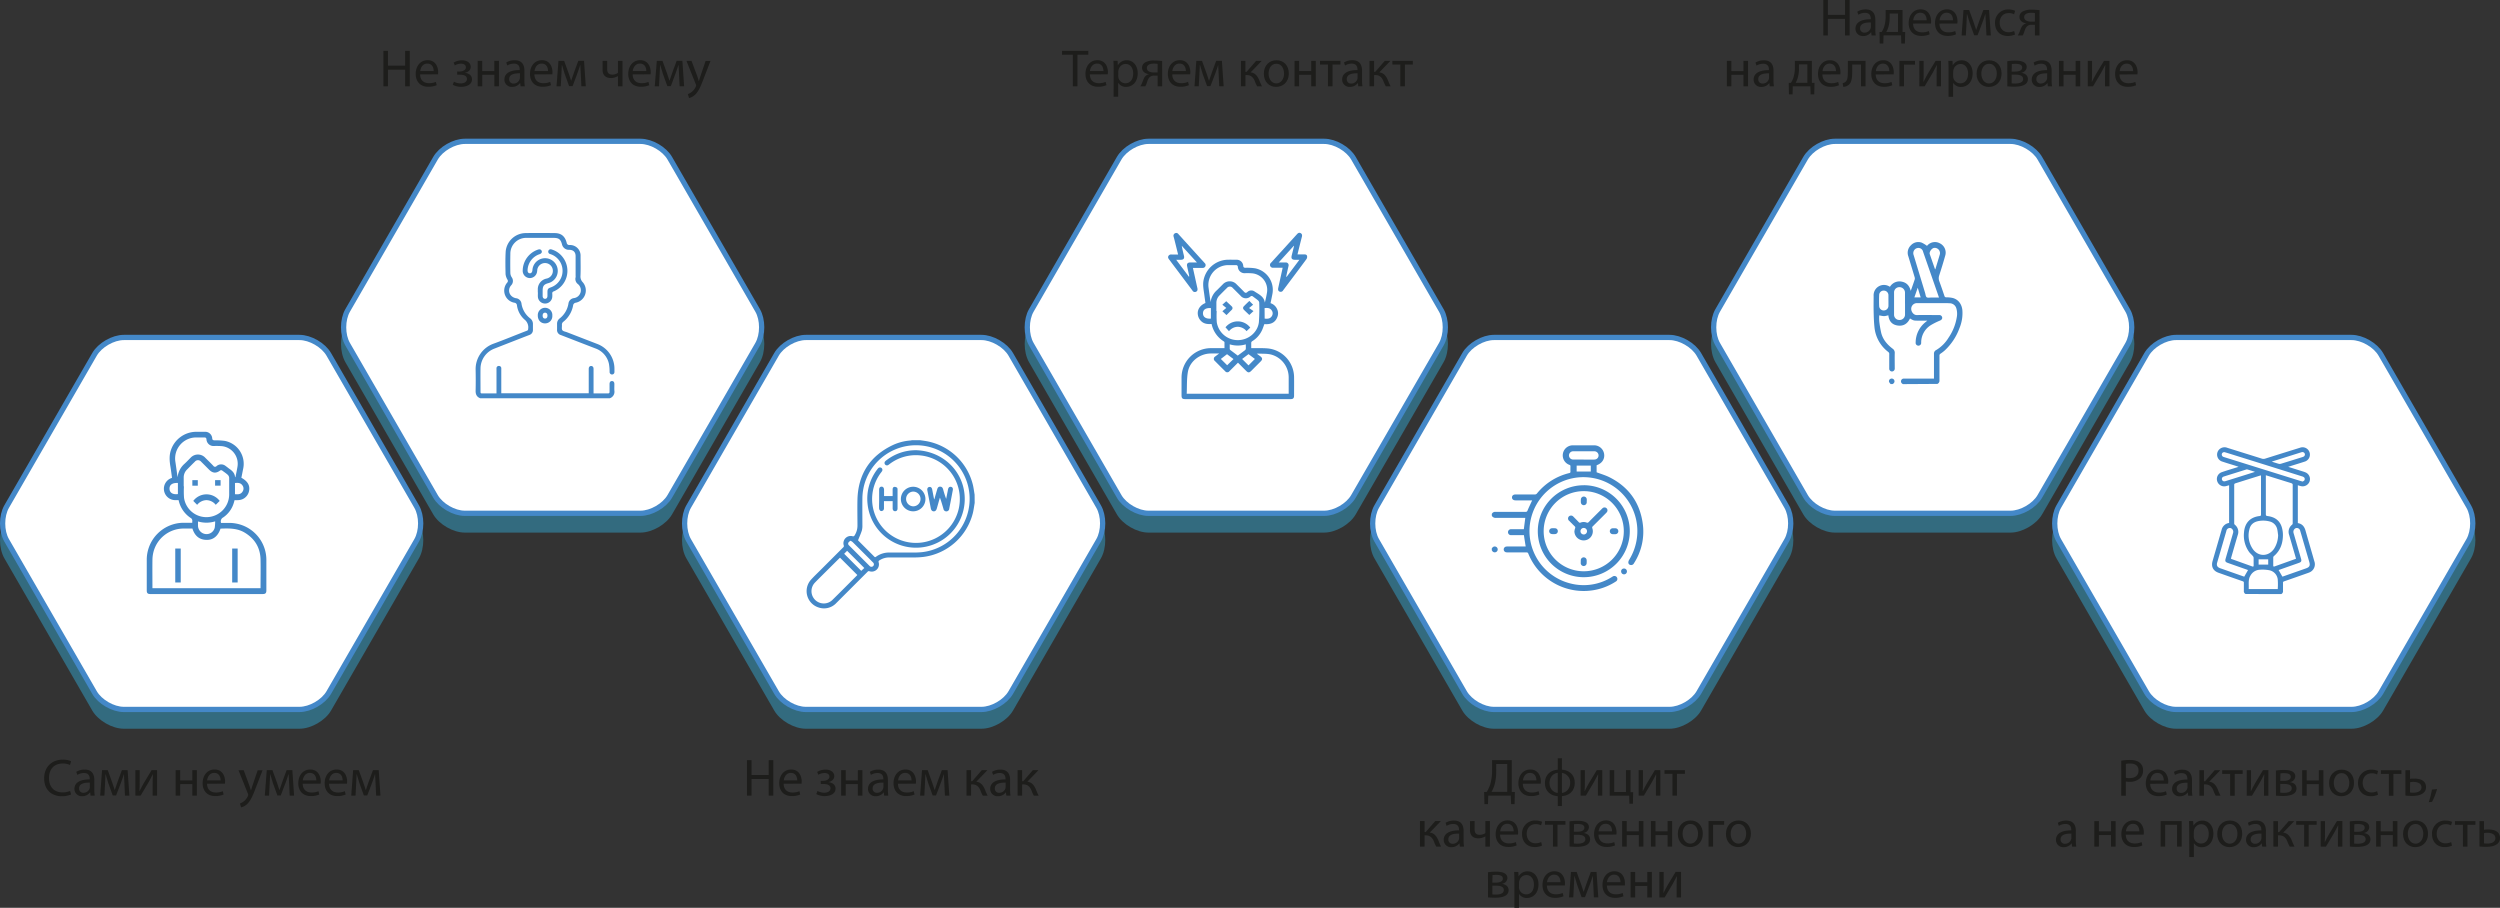 <?xml version="1.0" encoding="UTF-8"?> <svg xmlns="http://www.w3.org/2000/svg" xmlns:xlink="http://www.w3.org/1999/xlink" id="Слой_1" data-name="Слой 1" viewBox="0 0 1425.19 517.53"><rect x="0" y="0" width="1425.19" height="517.53" fill="#333333" stroke="none"/> <defs> <style>.cls-1,.cls-8{fill:none;}.cls-2{clip-path:url(#clip-path);}.cls-3{clip-path:url(#clip-path-2);}.cls-4{opacity:0.4;}.cls-5{clip-path:url(#clip-path-3);}.cls-6{fill:#33bef0;}.cls-7{fill:#fff;}.cls-8{stroke:#4488c8;stroke-linecap:round;stroke-linejoin:round;stroke-width:3px;}.cls-9{fill:#1d1d1b;}.cls-10{fill:#4488c8;}</style> <clipPath id="clip-path" transform="translate(-85.57 -9.37)"> <rect class="cls-1" width="1590.84" height="529.44"></rect> </clipPath> <clipPath id="clip-path-2" transform="translate(-85.57 -9.37)"> <rect class="cls-1" width="1590.84" height="529.44"></rect> </clipPath> <clipPath id="clip-path-3" transform="translate(-85.57 -9.37)"> <rect class="cls-1" x="68.59" y="84.93" width="1445.1" height="340.87"></rect> </clipPath> </defs> <g class="cls-2"> <g class="cls-3"> <g class="cls-4"> <g class="cls-5"> <path class="cls-6" d="M274.31,220.14c-3.31-5.74-11.37-10.39-18-10.39H156.15c-6.62,0-14.68,4.65-18,10.39L88.07,306.88c-3.31,5.74-3.31,15.05,0,20.79l50.08,86.74c3.32,5.74,11.38,10.39,18,10.39H256.31c6.63,0,14.69-4.65,18-10.39l50.08-86.74c3.32-5.74,3.32-15.05,0-20.79Z" transform="translate(-85.57 -9.37)"></path> <path class="cls-6" d="M468.7,108.33c-3.31-5.74-11.37-10.4-18-10.4H350.54c-6.63,0-14.69,4.66-18,10.4l-50.08,86.74c-3.31,5.74-3.31,15,0,20.78l50.08,86.74c3.31,5.74,11.37,10.4,18,10.4H450.7c6.63,0,14.69-4.66,18-10.4l50.08-86.74c3.32-5.74,3.32-15,0-20.78Z" transform="translate(-85.57 -9.37)"></path> <path class="cls-6" d="M858.44,108.33c-3.31-5.74-11.37-10.4-18-10.4H740.28c-6.63,0-14.69,4.66-18,10.4L672.2,195.07c-3.31,5.74-3.31,15,0,20.78l50.08,86.74c3.31,5.74,11.37,10.4,18,10.4H840.44c6.63,0,14.69-4.66,18-10.4l50.08-86.74c3.31-5.74,3.31-15,0-20.78Z" transform="translate(-85.57 -9.37)"></path> <path class="cls-6" d="M663.09,220.14c-3.31-5.74-11.37-10.39-18-10.39H544.93c-6.63,0-14.69,4.65-18,10.39l-50.08,86.74c-3.31,5.74-3.31,15.05,0,20.79l50.08,86.74c3.31,5.74,11.37,10.39,18,10.39H645.09c6.63,0,14.69-4.65,18-10.39l50.08-86.74c3.31-5.74,3.31-15.05,0-20.79Z" transform="translate(-85.57 -9.37)"></path> <path class="cls-6" d="M1055.34,220.14c-3.31-5.74-11.37-10.39-18-10.39H937.18c-6.62,0-14.68,4.65-18,10.39L869.1,306.88c-3.31,5.74-3.31,15.05,0,20.79l50.08,86.74c3.32,5.74,11.38,10.39,18,10.39h100.16c6.63,0,14.69-4.65,18-10.39l50.08-86.74c3.32-5.74,3.32-15.05,0-20.79Z" transform="translate(-85.57 -9.37)"></path> <path class="cls-6" d="M1249.73,108.33c-3.31-5.74-11.37-10.4-18-10.4H1131.57c-6.62,0-14.68,4.66-18,10.4l-50.08,86.74c-3.31,5.74-3.31,15,0,20.78l50.08,86.74c3.32,5.74,11.38,10.4,18,10.4h100.16c6.63,0,14.69-4.66,18-10.4l50.08-86.74c3.32-5.74,3.32-15,0-20.78Z" transform="translate(-85.57 -9.37)"></path> <path class="cls-6" d="M1444.12,220.14c-3.31-5.74-11.37-10.39-18-10.39H1326c-6.63,0-14.68,4.65-18,10.39l-50.08,86.74c-3.31,5.74-3.31,15.05,0,20.79L1308,414.41c3.32,5.74,11.37,10.39,18,10.39h100.16c6.63,0,14.69-4.65,18-10.39l50.08-86.74c3.32-5.74,3.32-15.05,0-20.79Z" transform="translate(-85.57 -9.37)"></path> </g> </g> <path class="cls-7" d="M273,211.39c-3.07-5.31-10.56-9.64-16.7-9.64H156.15c-6.14,0-13.63,4.33-16.7,9.64L89.37,298.14c-3.07,5.31-3.07,14,0,19.28l50.08,86.74c3.07,5.32,10.56,9.64,16.7,9.64H256.31c6.14,0,13.63-4.32,16.7-9.64l50.08-86.74c3.07-5.32,3.07-14,0-19.28Z" transform="translate(-85.57 -9.37)"></path> <path class="cls-8" d="M273,211.39c-3.07-5.31-10.56-9.64-16.7-9.64H156.15c-6.14,0-13.63,4.33-16.7,9.64L89.37,298.14c-3.07,5.31-3.07,14,0,19.28l50.08,86.74c3.07,5.32,10.56,9.64,16.7,9.64H256.31c6.14,0,13.63-4.32,16.7-9.64l50.08-86.74c3.07-5.32,3.07-14,0-19.28Z" transform="translate(-85.57 -9.37)"></path> <path class="cls-7" d="M467.4,99.58c-3.07-5.32-10.56-9.64-16.7-9.64H350.54c-6.14,0-13.63,4.32-16.7,9.64l-50.08,86.74c-3.07,5.32-3.07,14,0,19.29l50.08,86.74c3.07,5.31,10.56,9.64,16.7,9.64H450.7c6.14,0,13.63-4.33,16.7-9.64l50.08-86.74c3.07-5.32,3.07-14,0-19.29Z" transform="translate(-85.57 -9.37)"></path> <path class="cls-8" d="M467.4,99.58c-3.07-5.32-10.56-9.64-16.7-9.64H350.54c-6.14,0-13.63,4.32-16.7,9.64l-50.08,86.74c-3.07,5.32-3.07,14,0,19.29l50.08,86.74c3.07,5.31,10.56,9.64,16.7,9.64H450.7c6.14,0,13.63-4.33,16.7-9.64l50.08-86.74c3.07-5.32,3.07-14,0-19.29Z" transform="translate(-85.57 -9.37)"></path> <path class="cls-7" d="M857.14,99.58c-3.07-5.32-10.56-9.64-16.7-9.64H740.28c-6.14,0-13.63,4.32-16.7,9.64L673.5,186.32c-3.07,5.32-3.07,14,0,19.29l50.08,86.74c3.07,5.31,10.56,9.64,16.7,9.64H840.44c6.14,0,13.63-4.33,16.7-9.64l50.08-86.74c3.07-5.32,3.07-14,0-19.29Z" transform="translate(-85.57 -9.37)"></path> <path class="cls-8" d="M857.14,99.58c-3.07-5.32-10.56-9.64-16.7-9.64H740.28c-6.14,0-13.63,4.32-16.7,9.64L673.5,186.32c-3.07,5.32-3.07,14,0,19.29l50.08,86.74c3.07,5.31,10.56,9.64,16.7,9.64H840.44c6.14,0,13.63-4.33,16.7-9.64l50.08-86.74c3.07-5.32,3.07-14,0-19.29Z" transform="translate(-85.57 -9.37)"></path> <path class="cls-7" d="M661.79,211.39c-3.07-5.31-10.56-9.64-16.7-9.64H544.93c-6.14,0-13.63,4.33-16.7,9.64l-50.08,86.75c-3.07,5.31-3.07,14,0,19.28l50.08,86.74c3.07,5.32,10.56,9.64,16.7,9.64H645.09c6.14,0,13.63-4.32,16.7-9.64l50.08-86.74c3.07-5.32,3.07-14,0-19.28Z" transform="translate(-85.57 -9.37)"></path> <path class="cls-8" d="M661.79,211.39c-3.07-5.31-10.56-9.64-16.7-9.64H544.93c-6.14,0-13.63,4.33-16.7,9.64l-50.08,86.75c-3.07,5.31-3.07,14,0,19.28l50.08,86.74c3.07,5.32,10.56,9.64,16.7,9.64H645.09c6.14,0,13.63-4.32,16.7-9.64l50.08-86.74c3.07-5.32,3.07-14,0-19.28Z" transform="translate(-85.57 -9.37)"></path> <path class="cls-7" d="M1054.05,211.39c-3.07-5.31-10.57-9.64-16.71-9.64H937.18c-6.14,0-13.63,4.33-16.7,9.64L870.4,298.14c-3.07,5.31-3.07,14,0,19.28l50.08,86.74c3.07,5.32,10.56,9.64,16.7,9.64h100.16c6.14,0,13.63-4.32,16.7-9.64l50.09-86.74c3.06-5.32,3.06-14,0-19.28Z" transform="translate(-85.57 -9.37)"></path> <path class="cls-8" d="M1054.05,211.39c-3.07-5.31-10.57-9.64-16.71-9.64H937.18c-6.14,0-13.63,4.33-16.7,9.64L870.4,298.14c-3.07,5.31-3.07,14,0,19.28l50.08,86.74c3.07,5.32,10.56,9.64,16.7,9.64h100.16c6.14,0,13.63-4.32,16.7-9.64l50.09-86.74c3.06-5.32,3.06-14,0-19.28Z" transform="translate(-85.57 -9.37)"></path> <path class="cls-7" d="M1248.43,99.58c-3.07-5.32-10.56-9.64-16.7-9.64H1131.57c-6.14,0-13.63,4.32-16.7,9.64l-50.08,86.74c-3.07,5.32-3.07,14,0,19.29l50.08,86.74c3.07,5.31,10.56,9.64,16.7,9.64h100.16c6.14,0,13.63-4.33,16.7-9.64l50.08-86.74c3.07-5.32,3.07-14,0-19.29Z" transform="translate(-85.57 -9.37)"></path> <path class="cls-8" d="M1248.43,99.58c-3.07-5.32-10.56-9.64-16.7-9.64H1131.57c-6.14,0-13.63,4.32-16.7,9.64l-50.08,86.74c-3.07,5.32-3.07,14,0,19.29l50.08,86.74c3.07,5.31,10.56,9.64,16.7,9.64h100.16c6.14,0,13.63-4.33,16.7-9.64l50.08-86.74c3.07-5.32,3.07-14,0-19.29Z" transform="translate(-85.57 -9.37)"></path> <path class="cls-7" d="M1442.82,211.39c-3.07-5.31-10.56-9.64-16.7-9.64H1326c-6.14,0-13.63,4.33-16.7,9.64l-50.08,86.75c-3.07,5.31-3.07,14,0,19.28l50.08,86.74c3.07,5.32,10.56,9.64,16.7,9.64h100.16c6.14,0,13.63-4.32,16.7-9.64l50.08-86.74c3.07-5.32,3.07-14,0-19.28Z" transform="translate(-85.57 -9.37)"></path> <path class="cls-8" d="M1442.82,211.39c-3.07-5.31-10.56-9.64-16.7-9.64H1326c-6.14,0-13.63,4.33-16.7,9.64l-50.08,86.75c-3.07,5.31-3.07,14,0,19.28l50.08,86.74c3.07,5.32,10.56,9.64,16.7,9.64h100.16c6.14,0,13.63-4.32,16.7-9.64l50.08-86.74c3.07-5.32,3.07-14,0-19.28Z" transform="translate(-85.57 -9.37)"></path> </g> <path class="cls-9" d="M126.08,462.28a13,13,0,0,1-5.34,1c-5.7,0-10-3.6-10-10.23,0-6.33,4.29-10.62,10.56-10.62a10.84,10.84,0,0,1,4.8.9l-.63,2.13a9.51,9.51,0,0,0-4.08-.84c-4.74,0-7.89,3-7.89,8.34,0,4.95,2.85,8.13,7.77,8.13a10.45,10.45,0,0,0,4.26-.84Z" transform="translate(-85.57 -9.37)"></path> <path class="cls-9" d="M137.18,462.94l-.21-1.83h-.09a5.41,5.41,0,0,1-4.44,2.16A4.14,4.14,0,0,1,128,459.1c0-3.51,3.12-5.43,8.73-5.4v-.3c0-1.2-.33-3.36-3.3-3.36a7.23,7.23,0,0,0-3.78,1.08l-.6-1.74a9,9,0,0,1,4.77-1.29c4.44,0,5.52,3,5.52,5.94v5.43a20.44,20.44,0,0,0,.24,3.48Zm-.39-7.41c-2.88-.06-6.15.45-6.15,3.27a2.34,2.34,0,0,0,2.49,2.52,3.61,3.61,0,0,0,3.51-2.43,2.76,2.76,0,0,0,.15-.84Z" transform="translate(-85.57 -9.37)"></path> <path class="cls-9" d="M143.75,448.42H147l2.64,7.32c.36,1.08,1,2.85,1.32,4H151c.33-1.08,1.14-3.39,1.71-5l2.34-6.33h3.27l1,14.52h-2.52L156.5,456c-.09-1.56-.21-3.42-.27-5.19h-.09c-.39,1.32-.78,2.49-1.59,4.71l-2.79,7.32h-1.92l-2.58-7.17c-.45-1.38-1.08-3.48-1.44-4.83h-.12c-.06,1.71-.15,3.63-.24,5.22l-.36,6.87h-2.43Z" transform="translate(-85.57 -9.37)"></path> <path class="cls-9" d="M165.2,448.42v6.12c0,2.31,0,3.75-.15,5.82l.09,0c.87-1.77,1.38-2.79,2.34-4.47l4.53-7.5h3.09v14.52h-2.52v-6.15c0-2.37.06-3.6.18-5.94h-.09c-.93,1.86-1.56,3-2.4,4.5-1.38,2.25-3,5-4.53,7.59h-3V448.42Z" transform="translate(-85.57 -9.37)"></path> <path class="cls-9" d="M188.3,448.42v5.85h6.9v-5.85h2.61v14.52H195.2v-6.57h-6.9v6.57h-2.61V448.42Z" transform="translate(-85.57 -9.37)"></path> <path class="cls-9" d="M203.6,456.16c.06,3.57,2.34,5,5,5a9.55,9.55,0,0,0,4-.75l.45,1.89a11.76,11.76,0,0,1-4.83.9c-4.47,0-7.14-2.94-7.14-7.32s2.58-7.83,6.81-7.83c4.74,0,6,4.17,6,6.84a10,10,0,0,1-.09,1.23Zm7.74-1.89c0-1.68-.69-4.29-3.66-4.29-2.67,0-3.84,2.46-4.05,4.29Z" transform="translate(-85.57 -9.37)"></path> <path class="cls-9" d="M224.48,448.42l3.18,8.58c.33,1,.69,2.1.93,3h.06c.27-.87.57-2,.93-3l2.88-8.52h2.79l-4,10.35c-1.89,5-3.18,7.53-5,9.09a7.15,7.15,0,0,1-3.24,1.71l-.66-2.22a7,7,0,0,0,2.31-1.29,8,8,0,0,0,2.22-2.94,1.9,1.9,0,0,0,.21-.63,2.3,2.3,0,0,0-.18-.69l-5.37-13.38Z" transform="translate(-85.57 -9.37)"></path> <path class="cls-9" d="M237.65,448.42h3.24l2.64,7.32c.36,1.08,1,2.85,1.32,4h.06c.33-1.08,1.14-3.39,1.71-5l2.34-6.33h3.27l1,14.52h-2.52L250.4,456c-.09-1.56-.21-3.42-.27-5.19H250c-.39,1.32-.78,2.49-1.59,4.71l-2.79,7.32h-1.92l-2.58-7.17c-.45-1.38-1.08-3.48-1.44-4.83h-.12c-.06,1.71-.15,3.63-.24,5.22l-.36,6.87h-2.43Z" transform="translate(-85.57 -9.37)"></path> <path class="cls-9" d="M258.14,456.16c.06,3.57,2.34,5,5,5a9.55,9.55,0,0,0,4-.75l.45,1.89a11.76,11.76,0,0,1-4.83.9c-4.47,0-7.14-2.94-7.14-7.32s2.58-7.83,6.81-7.83c4.74,0,6,4.17,6,6.84a10,10,0,0,1-.09,1.23Zm7.74-1.89c0-1.68-.69-4.29-3.66-4.29-2.67,0-3.84,2.46-4.05,4.29Z" transform="translate(-85.57 -9.37)"></path> <path class="cls-9" d="M273.17,456.16c.06,3.57,2.34,5,5,5a9.55,9.55,0,0,0,4-.75l.45,1.89a11.76,11.76,0,0,1-4.83.9c-4.47,0-7.14-2.94-7.14-7.32s2.58-7.83,6.81-7.83c4.74,0,6,4.17,6,6.84a10,10,0,0,1-.09,1.23Zm7.74-1.89c0-1.68-.69-4.29-3.66-4.29-2.67,0-3.84,2.46-4.05,4.29Z" transform="translate(-85.57 -9.37)"></path> <path class="cls-9" d="M286.88,448.42h3.24l2.64,7.32c.36,1.08,1,2.85,1.32,4h.06c.33-1.08,1.14-3.39,1.71-5l2.34-6.33h3.27l1,14.52H300l-.33-6.93c-.09-1.56-.21-3.42-.27-5.19h-.09c-.39,1.32-.78,2.49-1.59,4.71l-2.79,7.32H293l-2.58-7.17c-.45-1.38-1.08-3.48-1.44-4.83h-.12c-.06,1.71-.15,3.63-.24,5.22l-.36,6.87H285.8Z" transform="translate(-85.57 -9.37)"></path> <path class="cls-9" d="M306.74,38.35v8.46h9.78V38.35h2.64V58.57h-2.64V49.09h-9.78v9.48h-2.61V38.35Z" transform="translate(-85.57 -9.37)"></path> <path class="cls-9" d="M325.07,51.79c.06,3.57,2.34,5,5,5a9.55,9.55,0,0,0,4-.75l.45,1.89a11.76,11.76,0,0,1-4.83.9c-4.47,0-7.14-2.94-7.14-7.32s2.58-7.83,6.81-7.83c4.74,0,6,4.17,6,6.84a10,10,0,0,1-.09,1.23Zm7.74-1.89c0-1.68-.69-4.29-3.66-4.29-2.67,0-3.84,2.46-4,4.29Z" transform="translate(-85.57 -9.37)"></path> <path class="cls-9" d="M346.19,50.14h1.26c2.22,0,3.72-1,3.72-2.37s-1.17-2.1-2.82-2.1a7,7,0,0,0-3.51,1l-.66-1.62A9.22,9.22,0,0,1,349,43.75c2.22,0,4.92,1,4.92,3.81,0,1.8-1.65,3-3.27,3.3v.06c2.16.18,4,1.5,4,3.63,0,3.15-3.21,4.32-6.27,4.32a10,10,0,0,1-4.71-1.17l.69-1.77a8.37,8.37,0,0,0,3.84,1c2.19,0,3.57-1.05,3.57-2.49,0-2-2-2.49-4.23-2.49h-1.32Z" transform="translate(-85.57 -9.37)"></path> <path class="cls-9" d="M360.47,44.05V49.9h6.9V44.05H370V58.57h-2.61V52h-6.9v6.57h-2.61V44.05Z" transform="translate(-85.57 -9.37)"></path> <path class="cls-9" d="M382.34,58.57l-.21-1.83H382a5.41,5.41,0,0,1-4.44,2.16,4.14,4.14,0,0,1-4.44-4.17c0-3.51,3.12-5.43,8.73-5.4V49c0-1.2-.33-3.36-3.3-3.36a7.23,7.23,0,0,0-3.78,1.08l-.6-1.74A9,9,0,0,1,379,43.72c4.44,0,5.52,3,5.52,5.94v5.43a20.44,20.44,0,0,0,.24,3.48ZM382,51.16c-2.88-.06-6.15.45-6.15,3.27A2.34,2.34,0,0,0,378.29,57a3.61,3.61,0,0,0,3.51-2.43,2.76,2.76,0,0,0,.15-.84Z" transform="translate(-85.57 -9.37)"></path> <path class="cls-9" d="M390.23,51.79c.06,3.57,2.34,5,5,5a9.55,9.55,0,0,0,4-.75l.45,1.89a11.76,11.76,0,0,1-4.83.9c-4.47,0-7.14-2.94-7.14-7.32s2.58-7.83,6.81-7.83c4.74,0,6,4.17,6,6.84a10,10,0,0,1-.09,1.23ZM398,49.9c0-1.68-.69-4.29-3.66-4.29-2.67,0-3.84,2.46-4.05,4.29Z" transform="translate(-85.57 -9.37)"></path> <path class="cls-9" d="M403.94,44.05h3.24l2.64,7.32c.36,1.08,1,2.85,1.32,4h.06c.33-1.08,1.14-3.39,1.71-5l2.34-6.33h3.27l1,14.52H417l-.33-6.93c-.09-1.56-.21-3.42-.27-5.19h-.09c-.39,1.32-.78,2.49-1.59,4.71L412,58.48H410l-2.58-7.17c-.45-1.38-1.08-3.48-1.44-4.83h-.12c-.06,1.71-.15,3.63-.24,5.22l-.36,6.87h-2.43Z" transform="translate(-85.57 -9.37)"></path> <path class="cls-9" d="M431.72,44.05v4.77c0,1.83.69,3.09,3,3.09a5.46,5.46,0,0,0,3.12-1V44.05h2.61V58.57h-2.61V52.75h-.06a7.63,7.63,0,0,1-3.93,1.11c-2.76,0-4.77-1.41-4.77-4.74V44.05Z" transform="translate(-85.57 -9.37)"></path> <path class="cls-9" d="M446.24,51.79c.06,3.57,2.34,5,5,5a9.55,9.55,0,0,0,4-.75l.45,1.89a11.76,11.76,0,0,1-4.83.9c-4.47,0-7.14-2.94-7.14-7.32s2.58-7.83,6.81-7.83c4.74,0,6,4.17,6,6.84a10,10,0,0,1-.09,1.23ZM454,49.9c0-1.68-.69-4.29-3.66-4.29-2.67,0-3.84,2.46-4.05,4.29Z" transform="translate(-85.57 -9.37)"></path> <path class="cls-9" d="M460,44.05h3.24l2.64,7.32c.36,1.08,1,2.85,1.32,4h.06c.33-1.08,1.14-3.39,1.71-5l2.34-6.33h3.27l1,14.52H473l-.33-6.93c-.09-1.56-.21-3.42-.27-5.19h-.09c-.39,1.32-.78,2.49-1.59,4.71L468,58.48H466l-2.58-7.17c-.45-1.38-1.08-3.48-1.44-4.83h-.12c-.06,1.71-.15,3.63-.24,5.22l-.36,6.87h-2.43Z" transform="translate(-85.57 -9.37)"></path> <path class="cls-9" d="M479.78,44.05,483,52.63c.33,1,.69,2.1.93,3H484c.27-.87.57-2,.93-3l2.88-8.52h2.79l-4,10.35c-1.89,5-3.18,7.53-5,9.09a7.15,7.15,0,0,1-3.24,1.71L477.71,63A7,7,0,0,0,480,61.69a8,8,0,0,0,2.22-2.94,1.9,1.9,0,0,0,.21-.63,2.3,2.3,0,0,0-.18-.69L476.9,44.05Z" transform="translate(-85.57 -9.37)"></path> <path class="cls-9" d="M514,442.72v8.46h9.78v-8.46h2.64v20.22h-2.64v-9.48H514v9.48h-2.61V442.72Z" transform="translate(-85.57 -9.37)"></path> <path class="cls-9" d="M532.31,456.16c.06,3.57,2.34,5,5,5a9.55,9.55,0,0,0,4-.75l.45,1.89a11.76,11.76,0,0,1-4.83.9c-4.47,0-7.14-2.94-7.14-7.32s2.58-7.83,6.81-7.83c4.74,0,6,4.17,6,6.84a10,10,0,0,1-.09,1.23Zm7.74-1.89c0-1.68-.69-4.29-3.66-4.29-2.67,0-3.84,2.46-4,4.29Z" transform="translate(-85.57 -9.37)"></path> <path class="cls-9" d="M553.43,454.51h1.26c2.22,0,3.72-1,3.72-2.37s-1.17-2.1-2.82-2.1a7,7,0,0,0-3.51,1l-.66-1.62a9.22,9.22,0,0,1,4.83-1.32c2.22,0,4.92,1,4.92,3.81,0,1.8-1.65,3-3.27,3.3v.06c2.16.18,4,1.5,4,3.63,0,3.15-3.21,4.32-6.27,4.32a10,10,0,0,1-4.71-1.17l.69-1.77a8.37,8.37,0,0,0,3.84,1c2.19,0,3.57-1.05,3.57-2.49,0-1.95-2-2.49-4.23-2.49h-1.32Z" transform="translate(-85.57 -9.37)"></path> <path class="cls-9" d="M567.71,448.42v5.85h6.9v-5.85h2.61v14.52h-2.61v-6.57h-6.9v6.57H565.1V448.42Z" transform="translate(-85.57 -9.37)"></path> <path class="cls-9" d="M589.58,462.94l-.21-1.83h-.09a5.41,5.41,0,0,1-4.44,2.16,4.14,4.14,0,0,1-4.44-4.17c0-3.51,3.12-5.43,8.73-5.4v-.3c0-1.2-.33-3.36-3.3-3.36a7.23,7.23,0,0,0-3.78,1.08l-.6-1.74a9,9,0,0,1,4.77-1.29c4.44,0,5.52,3,5.52,5.94v5.43a20.44,20.44,0,0,0,.24,3.48Zm-.39-7.41c-2.88-.06-6.15.45-6.15,3.27a2.34,2.34,0,0,0,2.49,2.52,3.61,3.61,0,0,0,3.51-2.43,2.76,2.76,0,0,0,.15-.84Z" transform="translate(-85.57 -9.37)"></path> <path class="cls-9" d="M597.47,456.16c.06,3.57,2.34,5,5,5a9.55,9.55,0,0,0,4-.75l.45,1.89a11.76,11.76,0,0,1-4.83.9c-4.47,0-7.14-2.94-7.14-7.32s2.58-7.83,6.81-7.83c4.74,0,6,4.17,6,6.84a10,10,0,0,1-.09,1.23Zm7.74-1.89c0-1.68-.69-4.29-3.66-4.29-2.67,0-3.84,2.46-4,4.29Z" transform="translate(-85.57 -9.37)"></path> <path class="cls-9" d="M611.18,448.42h3.24l2.64,7.32c.36,1.08,1,2.85,1.32,4h.06c.33-1.08,1.14-3.39,1.71-5l2.34-6.33h3.27l1,14.52h-2.52l-.33-6.93c-.09-1.56-.21-3.42-.27-5.19h-.09c-.39,1.32-.78,2.49-1.59,4.71l-2.79,7.32h-1.92l-2.58-7.17c-.45-1.38-1.08-3.48-1.44-4.83h-.12c-.06,1.71-.15,3.63-.24,5.22l-.36,6.87H610.1Z" transform="translate(-85.57 -9.37)"></path> <path class="cls-9" d="M639.17,448.42v6.3h.63l5.46-6.3h3.21L642.14,455c2.34.24,3.75,1.8,4.89,4.41a30.64,30.64,0,0,0,1.56,3.54h-2.76a19.3,19.3,0,0,1-1.35-3c-1-2.34-2.34-3.42-4.8-3.42h-.51v6.39h-2.61V448.42Z" transform="translate(-85.57 -9.37)"></path> <path class="cls-9" d="M659.24,462.94l-.21-1.83h-.09a5.41,5.41,0,0,1-4.44,2.16,4.14,4.14,0,0,1-4.44-4.17c0-3.51,3.12-5.43,8.73-5.4v-.3c0-1.2-.33-3.36-3.3-3.36a7.23,7.23,0,0,0-3.78,1.08l-.6-1.74a9,9,0,0,1,4.77-1.29c4.44,0,5.52,3,5.52,5.94v5.43a20.44,20.44,0,0,0,.24,3.48Zm-.39-7.41c-2.88-.06-6.15.45-6.15,3.27a2.34,2.34,0,0,0,2.49,2.52,3.61,3.61,0,0,0,3.51-2.43,2.76,2.76,0,0,0,.15-.84Z" transform="translate(-85.57 -9.37)"></path> <path class="cls-9" d="M668.27,448.42v6.3h.63l5.46-6.3h3.21L671.24,455c2.34.24,3.75,1.8,4.89,4.41a30.64,30.64,0,0,0,1.56,3.54h-2.76a19.3,19.3,0,0,1-1.35-3c-1-2.34-2.34-3.42-4.8-3.42h-.51v6.39h-2.61V448.42Z" transform="translate(-85.57 -9.37)"></path> <path class="cls-9" d="M697.16,40.57H691V38.35h15v2.22H699.8v18h-2.64Z" transform="translate(-85.57 -9.37)"></path> <path class="cls-9" d="M706.88,51.79c.06,3.57,2.34,5,5,5a9.55,9.55,0,0,0,4-.75l.45,1.89a11.76,11.76,0,0,1-4.83.9c-4.47,0-7.14-2.94-7.14-7.32s2.58-7.83,6.81-7.83c4.74,0,6,4.17,6,6.84a10,10,0,0,1-.09,1.23Zm7.74-1.89c0-1.68-.69-4.29-3.66-4.29-2.67,0-3.84,2.46-4.05,4.29Z" transform="translate(-85.57 -9.37)"></path> <path class="cls-9" d="M720.44,48.79c0-1.86-.06-3.36-.12-4.74h2.37l.12,2.49h.06A5.71,5.71,0,0,1,728,43.72c3.51,0,6.15,3,6.15,7.38,0,5.22-3.18,7.8-6.6,7.8a5.09,5.09,0,0,1-4.47-2.28h-.06v7.89h-2.61Zm2.61,3.87a5.94,5.94,0,0,0,.12,1.08,4.07,4.07,0,0,0,4,3.09c2.79,0,4.41-2.28,4.41-5.61,0-2.91-1.53-5.4-4.32-5.4a4.21,4.21,0,0,0-4,3.27,4.28,4.28,0,0,0-.18,1.08Z" transform="translate(-85.57 -9.37)"></path> <path class="cls-9" d="M748.1,58.57h-2.61V52.48h-2a3.43,3.43,0,0,0-2.43.81c-1.08.87-1.47,2.67-2,4.08a8.94,8.94,0,0,1-.6,1.2h-2.82a9.47,9.47,0,0,0,.9-1.65c.63-1.41,1-3.3,2.28-4.38a3.46,3.46,0,0,1,1.65-.84v-.09c-1.89-.21-3.84-1.38-3.84-3.6a3.5,3.5,0,0,1,1.92-3.15,10.16,10.16,0,0,1,4.86-1,40.44,40.44,0,0,1,4.68.3Zm-2.61-12.78a14.74,14.74,0,0,0-2.19-.15c-1.8,0-3.93.51-3.93,2.52s2.31,2.52,3.87,2.52h2.25Z" transform="translate(-85.57 -9.37)"></path> <path class="cls-9" d="M753.86,51.79c.06,3.57,2.34,5,5,5a9.55,9.55,0,0,0,4-.75l.45,1.89a11.76,11.76,0,0,1-4.83.9c-4.47,0-7.14-2.94-7.14-7.32s2.58-7.83,6.81-7.83c4.74,0,6,4.17,6,6.84a10,10,0,0,1-.09,1.23Zm7.74-1.89c0-1.68-.69-4.29-3.66-4.29-2.67,0-3.84,2.46-4.05,4.29Z" transform="translate(-85.57 -9.37)"></path> <path class="cls-9" d="M767.57,44.05h3.24l2.64,7.32c.36,1.08,1,2.85,1.32,4h.06c.33-1.08,1.14-3.39,1.71-5l2.34-6.33h3.27l1,14.52h-2.52l-.33-6.93c-.09-1.56-.21-3.42-.27-5.19H780c-.39,1.32-.78,2.49-1.59,4.71l-2.79,7.32h-1.92l-2.58-7.17c-.45-1.38-1.08-3.48-1.44-4.83h-.12c-.06,1.71-.15,3.63-.24,5.22l-.36,6.87h-2.43Z" transform="translate(-85.57 -9.37)"></path> <path class="cls-9" d="M795.56,44.05v6.3h.63l5.46-6.3h3.21l-6.33,6.57c2.34.24,3.75,1.8,4.89,4.41A30.64,30.64,0,0,0,805,58.57h-2.76a19.3,19.3,0,0,1-1.35-3c-1-2.34-2.34-3.42-4.8-3.42h-.51v6.39H793V44.05Z" transform="translate(-85.57 -9.37)"></path> <path class="cls-9" d="M820.28,51.19c0,5.37-3.72,7.71-7.23,7.71-3.93,0-7-2.88-7-7.47,0-4.86,3.18-7.71,7.2-7.71C817.46,43.72,820.28,46.75,820.28,51.19Zm-11.52.15c0,3.18,1.83,5.58,4.41,5.58s4.41-2.37,4.41-5.64c0-2.46-1.23-5.58-4.35-5.58S808.76,48.58,808.76,51.34Z" transform="translate(-85.57 -9.37)"></path> <path class="cls-9" d="M826.16,44.05V49.9h6.9V44.05h2.61V58.57h-2.61V52h-6.9v6.57h-2.61V44.05Z" transform="translate(-85.57 -9.37)"></path> <path class="cls-9" d="M849.74,44.05v2.1h-4.53V58.57H842.6V46.15h-4.53v-2.1Z" transform="translate(-85.57 -9.37)"></path> <path class="cls-9" d="M859.88,58.57l-.21-1.83h-.09a5.41,5.41,0,0,1-4.44,2.16,4.14,4.14,0,0,1-4.44-4.17c0-3.51,3.12-5.43,8.73-5.4V49c0-1.2-.33-3.36-3.3-3.36a7.23,7.23,0,0,0-3.78,1.08l-.6-1.74a9,9,0,0,1,4.77-1.29c4.44,0,5.52,3,5.52,5.94v5.43a20.44,20.44,0,0,0,.24,3.48Zm-.39-7.41c-2.88-.06-6.15.45-6.15,3.27A2.34,2.34,0,0,0,855.83,57a3.61,3.61,0,0,0,3.51-2.43,2.76,2.76,0,0,0,.15-.84Z" transform="translate(-85.57 -9.37)"></path> <path class="cls-9" d="M868.91,44.05v6.3h.63l5.46-6.3h3.21l-6.33,6.57c2.34.24,3.75,1.8,4.89,4.41a30.64,30.64,0,0,0,1.56,3.54h-2.76a19.3,19.3,0,0,1-1.35-3c-1-2.34-2.34-3.42-4.8-3.42h-.51v6.39H866.3V44.05Z" transform="translate(-85.57 -9.37)"></path> <path class="cls-9" d="M891,44.05v2.1h-4.53V58.57h-2.61V46.15h-4.53v-2.1Z" transform="translate(-85.57 -9.37)"></path> <path class="cls-9" d="M947.39,442.72v18.09l1.77.06L949,467.8h-2l-.18-4.86H934l-.18,4.86h-2l-.18-6.93,1.53-.06a23.78,23.78,0,0,0,2-4.44,30,30,0,0,0,1-8.52v-5.13Zm-8.88,6a27.66,27.66,0,0,1-1,8.25,19.72,19.72,0,0,1-1.65,3.84h8.94v-15.9h-6.27Z" transform="translate(-85.57 -9.37)"></path> <path class="cls-9" d="M953.69,456.16c.06,3.57,2.34,5,5,5a9.55,9.55,0,0,0,4-.75l.45,1.89a11.76,11.76,0,0,1-4.83.9c-4.47,0-7.14-2.94-7.14-7.32s2.58-7.83,6.81-7.83c4.74,0,6,4.17,6,6.84a10,10,0,0,1-.09,1.23Zm7.74-1.89c0-1.68-.69-4.29-3.66-4.29-2.67,0-3.84,2.46-4,4.29Z" transform="translate(-85.57 -9.37)"></path> <path class="cls-9" d="M976,441.64v6.51c4.23.3,7.29,3,7.29,7.5,0,4.77-3.24,7.29-7.29,7.56v5.67h-2.4v-5.64c-4.2-.27-7.29-2.91-7.29-7.44,0-4.8,3.21-7.32,7.29-7.65v-6.51Zm-2.4,8.31c-2.94.39-4.68,2.79-4.68,5.76s1.8,5.34,4.68,5.7Zm2.4,11.46c2.91-.39,4.68-2.79,4.68-5.76A5.39,5.39,0,0,0,976,450Z" transform="translate(-85.57 -9.37)"></path> <path class="cls-9" d="M989.06,448.42v6.12c0,2.31,0,3.75-.15,5.82l.09,0c.87-1.77,1.38-2.79,2.34-4.47l4.53-7.5H999v14.52h-2.52v-6.15c0-2.37.06-3.6.18-5.94h-.09c-.93,1.86-1.56,3-2.4,4.5-1.38,2.25-3,5-4.53,7.59h-3V448.42Z" transform="translate(-85.57 -9.37)"></path> <path class="cls-9" d="M1005.8,448.42v12.45h6.69V448.42h2.61V461l1.5,0-.15,6.57h-2l-.12-4.62h-11.1V448.42Z" transform="translate(-85.57 -9.37)"></path> <path class="cls-9" d="M1022.18,448.42v6.12c0,2.31,0,3.75-.15,5.82l.09,0c.87-1.77,1.38-2.79,2.34-4.47l4.53-7.5h3.09v14.52h-2.52v-6.15c0-2.37.06-3.6.18-5.94h-.09c-.93,1.86-1.56,3-2.4,4.5-1.38,2.25-3,5-4.53,7.59h-3V448.42Z" transform="translate(-85.57 -9.37)"></path> <path class="cls-9" d="M1046.09,448.42v2.1h-4.53v12.42H1039V450.52h-4.53v-2.1Z" transform="translate(-85.57 -9.37)"></path> <path class="cls-9" d="M897.68,477.43v6.3h.63l5.46-6.3H907L900.65,484c2.34.24,3.75,1.8,4.89,4.41A30.64,30.64,0,0,0,907.1,492h-2.76a19.3,19.3,0,0,1-1.35-3c-1-2.34-2.34-3.42-4.8-3.42h-.51V492h-2.61V477.43Z" transform="translate(-85.57 -9.37)"></path> <path class="cls-9" d="M917.78,492l-.21-1.83h-.09a5.41,5.41,0,0,1-4.44,2.16,4.14,4.14,0,0,1-4.44-4.17c0-3.51,3.12-5.43,8.73-5.4v-.3c0-1.2-.33-3.36-3.3-3.36a7.23,7.23,0,0,0-3.78,1.08l-.6-1.74a9,9,0,0,1,4.77-1.29c4.44,0,5.52,3,5.52,5.94v5.43a20.44,20.44,0,0,0,.24,3.48Zm-.39-7.41c-2.88-.06-6.15.45-6.15,3.27a2.34,2.34,0,0,0,2.49,2.52,3.61,3.61,0,0,0,3.51-2.43,2.76,2.76,0,0,0,.15-.84Z" transform="translate(-85.57 -9.37)"></path> <path class="cls-9" d="M926.21,477.43v4.77c0,1.83.69,3.09,3,3.09a5.46,5.46,0,0,0,3.12-1v-6.84h2.61V492h-2.61v-5.82h-.06a7.63,7.63,0,0,1-3.93,1.11c-2.76,0-4.77-1.41-4.77-4.74v-5.07Z" transform="translate(-85.57 -9.37)"></path> <path class="cls-9" d="M940.73,485.17c.06,3.57,2.34,5,5,5a9.55,9.55,0,0,0,4-.75l.45,1.89a11.76,11.76,0,0,1-4.83.9c-4.47,0-7.14-2.94-7.14-7.32s2.58-7.83,6.81-7.83c4.74,0,6,4.17,6,6.84a10,10,0,0,1-.09,1.23Zm7.74-1.89c0-1.68-.69-4.29-3.66-4.29-2.67,0-3.84,2.46-4,4.29Z" transform="translate(-85.57 -9.37)"></path> <path class="cls-9" d="M964.64,491.41a9.72,9.72,0,0,1-4.17.84c-4.38,0-7.23-3-7.23-7.41a7.38,7.38,0,0,1,7.8-7.71,8.82,8.82,0,0,1,3.66.75l-.6,2a6.12,6.12,0,0,0-3.06-.69c-3.33,0-5.13,2.46-5.13,5.49,0,3.36,2.16,5.43,5,5.43a7.5,7.5,0,0,0,3.24-.72Z" transform="translate(-85.57 -9.37)"></path> <path class="cls-9" d="M978,477.43v2.1h-4.53V492h-2.61V479.53h-4.53v-2.1Z" transform="translate(-85.57 -9.37)"></path> <path class="cls-9" d="M980.3,477.61a30.94,30.94,0,0,1,4.62-.33c2.43,0,6.45.39,6.45,3.63a3.44,3.44,0,0,1-3,3.27v.06c2.13.3,3.69,1.5,3.69,3.6,0,3.81-4.8,4.29-7.65,4.29-1.62,0-3.3-.12-4.08-.18Zm2.49,12.6a16,16,0,0,0,2.13.12c1.77,0,4.41-.42,4.41-2.52s-2.1-2.55-4.62-2.55h-1.92Zm0-6.69h2c2,0,4-.57,4-2.28,0-1.44-1.26-2.13-3.9-2.13a18.69,18.69,0,0,0-2,.12Z" transform="translate(-85.57 -9.37)"></path> <path class="cls-9" d="M996.83,485.17c.06,3.57,2.34,5,5,5a9.55,9.55,0,0,0,4-.75l.45,1.89a11.76,11.76,0,0,1-4.83.9c-4.47,0-7.14-2.94-7.14-7.32s2.58-7.83,6.81-7.83c4.74,0,6,4.17,6,6.84a10,10,0,0,1-.09,1.23Zm7.74-1.89c0-1.68-.69-4.29-3.66-4.29-2.67,0-3.84,2.46-4,4.29Z" transform="translate(-85.57 -9.37)"></path> <path class="cls-9" d="M1012.94,477.43v5.85h6.9v-5.85h2.61V492h-2.61v-6.57h-6.9V492h-2.61V477.43Z" transform="translate(-85.57 -9.37)"></path> <path class="cls-9" d="M1029.32,477.43v5.85h6.9v-5.85h2.61V492h-2.61v-6.57h-6.9V492h-2.61V477.43Z" transform="translate(-85.57 -9.37)"></path> <path class="cls-9" d="M1056.29,484.57c0,5.37-3.72,7.71-7.23,7.71-3.93,0-7-2.88-7-7.47,0-4.86,3.18-7.71,7.2-7.71C1053.47,477.1,1056.29,480.13,1056.29,484.57Zm-11.52.15c0,3.18,1.83,5.58,4.41,5.58s4.41-2.37,4.41-5.64c0-2.46-1.23-5.58-4.35-5.58S1044.77,482,1044.77,484.72Z" transform="translate(-85.57 -9.37)"></path> <path class="cls-9" d="M1068.47,477.43v2.13h-6.3V492h-2.61V477.43Z" transform="translate(-85.57 -9.37)"></path> <path class="cls-9" d="M1083.71,484.57c0,5.37-3.72,7.71-7.23,7.71-3.93,0-7-2.88-7-7.47,0-4.86,3.18-7.71,7.2-7.71C1080.89,477.1,1083.71,480.13,1083.71,484.57Zm-11.52.15c0,3.18,1.83,5.58,4.41,5.58s4.41-2.37,4.41-5.64c0-2.46-1.23-5.58-4.35-5.58S1072.19,482,1072.19,484.72Z" transform="translate(-85.57 -9.37)"></path> <path class="cls-9" d="M933.83,506.62a30.94,30.94,0,0,1,4.62-.33c2.43,0,6.45.39,6.45,3.63a3.44,3.44,0,0,1-3,3.27v.06c2.13.3,3.69,1.5,3.69,3.6,0,3.81-4.8,4.29-7.65,4.29-1.62,0-3.3-.12-4.08-.18Zm2.49,12.6a16,16,0,0,0,2.13.12c1.77,0,4.41-.42,4.41-2.52s-2.1-2.55-4.62-2.55h-1.92Zm0-6.69h2c1.95,0,4-.57,4-2.28,0-1.44-1.26-2.13-3.9-2.13a18.69,18.69,0,0,0-2,.12Z" transform="translate(-85.57 -9.37)"></path> <path class="cls-9" d="M948.89,511.18c0-1.86-.06-3.36-.12-4.74h2.37l.12,2.49h.06a5.71,5.71,0,0,1,5.16-2.82c3.51,0,6.15,3,6.15,7.38,0,5.22-3.18,7.8-6.6,7.8a5.09,5.09,0,0,1-4.47-2.28h-.06v7.89h-2.61Zm2.61,3.87a5.94,5.94,0,0,0,.12,1.08,4.07,4.07,0,0,0,4,3.09c2.79,0,4.41-2.28,4.41-5.61,0-2.91-1.53-5.4-4.32-5.4a4.21,4.21,0,0,0-4,3.27,4.28,4.28,0,0,0-.18,1.08Z" transform="translate(-85.57 -9.37)"></path> <path class="cls-9" d="M967.43,514.18c.06,3.57,2.34,5,5,5a9.55,9.55,0,0,0,4-.75l.45,1.89a11.76,11.76,0,0,1-4.83.9c-4.47,0-7.14-2.94-7.14-7.32s2.58-7.83,6.81-7.83c4.74,0,6,4.17,6,6.84a10,10,0,0,1-.09,1.23Zm7.74-1.89c0-1.68-.69-4.29-3.66-4.29-2.67,0-3.84,2.46-4,4.29Z" transform="translate(-85.57 -9.37)"></path> <path class="cls-9" d="M981.14,506.44h3.24l2.64,7.32c.36,1.08,1,2.85,1.32,4h.06c.33-1.08,1.14-3.39,1.71-5l2.34-6.33h3.27l1,14.52h-2.52l-.33-6.93c-.09-1.56-.21-3.42-.27-5.19h-.09c-.39,1.32-.78,2.49-1.59,4.71l-2.79,7.32h-1.92l-2.58-7.17c-.45-1.38-1.08-3.48-1.44-4.83h-.12c-.06,1.71-.15,3.63-.24,5.22l-.36,6.87h-2.43Z" transform="translate(-85.57 -9.37)"></path> <path class="cls-9" d="M1001.63,514.18c.06,3.57,2.34,5,5,5a9.55,9.55,0,0,0,4-.75l.45,1.89a11.76,11.76,0,0,1-4.83.9c-4.47,0-7.14-2.94-7.14-7.32s2.58-7.83,6.81-7.83c4.74,0,6,4.17,6,6.84a10,10,0,0,1-.09,1.23Zm7.74-1.89c0-1.68-.69-4.29-3.66-4.29-2.67,0-3.84,2.46-4.05,4.29Z" transform="translate(-85.57 -9.37)"></path> <path class="cls-9" d="M1017.74,506.44v5.85h6.9v-5.85h2.61V521h-2.61v-6.57h-6.9V521h-2.61V506.44Z" transform="translate(-85.57 -9.37)"></path> <path class="cls-9" d="M1034,506.44v6.12c0,2.31,0,3.75-.15,5.82l.09,0c.87-1.77,1.38-2.79,2.34-4.47l4.53-7.5h3.09V521h-2.52v-6.15c0-2.37.06-3.6.18-5.94h-.09c-.93,1.86-1.56,3-2.4,4.5-1.38,2.25-3,5-4.53,7.59h-3V506.44Z" transform="translate(-85.57 -9.37)"></path> <path class="cls-9" d="M1127.6,9.37v8.46h9.78V9.37H1140V29.59h-2.64V20.11h-9.78v9.48H1125V9.37Z" transform="translate(-85.57 -9.37)"></path> <path class="cls-9" d="M1152.5,29.59l-.21-1.83h-.09a5.41,5.41,0,0,1-4.44,2.16,4.14,4.14,0,0,1-4.44-4.17c0-3.51,3.12-5.43,8.73-5.4v-.3c0-1.2-.33-3.36-3.3-3.36a7.23,7.23,0,0,0-3.78,1.08l-.6-1.74a9,9,0,0,1,4.77-1.29c4.44,0,5.52,3,5.52,5.94v5.43a20.44,20.44,0,0,0,.24,3.48Zm-.39-7.41c-2.88-.06-6.15.45-6.15,3.27a2.34,2.34,0,0,0,2.49,2.52,3.61,3.61,0,0,0,3.51-2.43,2.76,2.76,0,0,0,.15-.84Z" transform="translate(-85.57 -9.37)"></path> <path class="cls-9" d="M1170.17,15.07V27.61l1.5,0-.15,6.57h-2.07l-.12-4.62h-10l-.12,4.62h-2.07l-.12-6.57,1.23,0a11.33,11.33,0,0,0,1.44-3,19.17,19.17,0,0,0,.84-5.79V15.07Zm-7.35,4.41a19.25,19.25,0,0,1-.75,5.4,13.83,13.83,0,0,1-1.17,2.7h6.69V17.08h-4.77Z" transform="translate(-85.57 -9.37)"></path> <path class="cls-9" d="M1176.17,22.81c.06,3.57,2.34,5,5,5a9.55,9.55,0,0,0,4-.75l.45,1.89a11.76,11.76,0,0,1-4.83.9c-4.47,0-7.14-2.94-7.14-7.32s2.58-7.83,6.81-7.83c4.74,0,6,4.17,6,6.84a10,10,0,0,1-.09,1.23Zm7.74-1.89c0-1.68-.69-4.29-3.66-4.29-2.67,0-3.84,2.46-4,4.29Z" transform="translate(-85.57 -9.37)"></path> <path class="cls-9" d="M1191.2,22.81c.06,3.57,2.34,5,5,5a9.55,9.55,0,0,0,4-.75l.45,1.89a11.76,11.76,0,0,1-4.83.9c-4.47,0-7.14-2.94-7.14-7.32s2.58-7.83,6.81-7.83c4.74,0,6,4.17,6,6.84a10,10,0,0,1-.09,1.23Zm7.74-1.89c0-1.68-.69-4.29-3.66-4.29-2.67,0-3.84,2.46-4,4.29Z" transform="translate(-85.57 -9.37)"></path> <path class="cls-9" d="M1204.91,15.07h3.24l2.64,7.32c.36,1.08,1,2.85,1.32,4h.06c.33-1.08,1.14-3.39,1.71-5l2.34-6.33h3.27l1,14.52H1218l-.33-6.93c-.09-1.56-.21-3.42-.27-5.19h-.09c-.39,1.32-.78,2.49-1.59,4.71l-2.79,7.32H1211l-2.58-7.17c-.45-1.38-1.08-3.48-1.44-4.83h-.12c-.06,1.71-.15,3.63-.24,5.22l-.36,6.87h-2.43Z" transform="translate(-85.57 -9.37)"></path> <path class="cls-9" d="M1234.28,29.05a9.72,9.72,0,0,1-4.17.84c-4.38,0-7.23-3-7.23-7.41a7.38,7.38,0,0,1,7.8-7.71,8.82,8.82,0,0,1,3.66.75l-.6,2a6.12,6.12,0,0,0-3.06-.69c-3.33,0-5.13,2.46-5.13,5.49,0,3.36,2.16,5.43,5,5.43a7.5,7.5,0,0,0,3.24-.72Z" transform="translate(-85.57 -9.37)"></path> <path class="cls-9" d="M1248.23,29.59h-2.61V23.5h-1.95a3.43,3.43,0,0,0-2.43.81c-1.08.87-1.47,2.67-2,4.08a8.94,8.94,0,0,1-.6,1.2h-2.82a9.47,9.47,0,0,0,.9-1.65c.63-1.41,1-3.3,2.28-4.38a3.46,3.46,0,0,1,1.65-.84v-.09c-1.89-.21-3.84-1.38-3.84-3.6a3.5,3.5,0,0,1,1.92-3.15,10.16,10.16,0,0,1,4.86-1,40.44,40.44,0,0,1,4.68.3Zm-2.61-12.78a14.74,14.74,0,0,0-2.19-.15c-1.8,0-3.93.51-3.93,2.52s2.31,2.52,3.87,2.52h2.25Z" transform="translate(-85.57 -9.37)"></path> <path class="cls-9" d="M1072.58,44.08v5.85h6.9V44.08h2.61V58.6h-2.61V52h-6.9V58.6H1070V44.08Z" transform="translate(-85.57 -9.37)"></path> <path class="cls-9" d="M1094.45,58.6l-.21-1.83h-.09a5.41,5.41,0,0,1-4.44,2.16,4.14,4.14,0,0,1-4.44-4.17c0-3.51,3.12-5.43,8.73-5.4v-.3c0-1.2-.33-3.36-3.3-3.36a7.23,7.23,0,0,0-3.78,1.08l-.6-1.74a9,9,0,0,1,4.77-1.29c4.44,0,5.52,3,5.52,5.94v5.43a20.44,20.44,0,0,0,.24,3.48Zm-.39-7.41c-2.88-.06-6.15.45-6.15,3.27A2.34,2.34,0,0,0,1090.4,57a3.61,3.61,0,0,0,3.51-2.43,2.76,2.76,0,0,0,.15-.84Z" transform="translate(-85.57 -9.37)"></path> <path class="cls-9" d="M1118.48,44.08V56.62l1.5,0-.15,6.57h-2.07l-.12-4.62h-10.05l-.12,4.62h-2.07l-.12-6.57,1.23,0a11.33,11.33,0,0,0,1.44-3,19.17,19.17,0,0,0,.84-5.79V44.08Zm-7.35,4.41a19.25,19.25,0,0,1-.75,5.4,13.83,13.83,0,0,1-1.17,2.7h6.69V46.09h-4.77Z" transform="translate(-85.57 -9.37)"></path> <path class="cls-9" d="M1124.48,51.82c.06,3.57,2.34,5,5,5a9.55,9.55,0,0,0,4-.75l.45,1.89a11.76,11.76,0,0,1-4.83.9c-4.47,0-7.14-2.94-7.14-7.32s2.58-7.83,6.81-7.83c4.74,0,6,4.17,6,6.84a10,10,0,0,1-.09,1.23Zm7.74-1.89c0-1.68-.69-4.29-3.66-4.29-2.67,0-3.84,2.46-4,4.29Z" transform="translate(-85.57 -9.37)"></path> <path class="cls-9" d="M1149.08,44.08V58.6h-2.61V46.15h-5v3.78c0,4.08-.39,6.81-2.28,8a4.24,4.24,0,0,1-2.88.9l-.27-2.07a3.27,3.27,0,0,0,1.44-.6c1.35-1,1.5-3,1.5-6.27V44.08Z" transform="translate(-85.57 -9.37)"></path> <path class="cls-9" d="M1154.87,51.82c.06,3.57,2.34,5,5,5a9.55,9.55,0,0,0,4-.75l.45,1.89a11.76,11.76,0,0,1-4.83.9c-4.47,0-7.14-2.94-7.14-7.32s2.58-7.83,6.81-7.83c4.74,0,6,4.17,6,6.84a10,10,0,0,1-.09,1.23Zm7.74-1.89c0-1.68-.69-4.29-3.66-4.29-2.67,0-3.84,2.46-4,4.29Z" transform="translate(-85.57 -9.37)"></path> <path class="cls-9" d="M1177.28,44.08v2.13H1171V58.6h-2.61V44.08Z" transform="translate(-85.57 -9.37)"></path> <path class="cls-9" d="M1182.2,44.08V50.2c0,2.31,0,3.75-.15,5.82l.09,0c.87-1.77,1.38-2.79,2.34-4.47l4.53-7.5h3.09V58.6h-2.52V52.45c0-2.37.06-3.6.18-5.94h-.09c-.93,1.86-1.56,3-2.4,4.5-1.38,2.25-3,5-4.53,7.59h-3V44.08Z" transform="translate(-85.57 -9.37)"></path> <path class="cls-9" d="M1196.39,48.82c0-1.86-.06-3.36-.12-4.74h2.37l.12,2.49h.06a5.71,5.71,0,0,1,5.16-2.82c3.51,0,6.15,3,6.15,7.38,0,5.22-3.18,7.8-6.6,7.8a5.09,5.09,0,0,1-4.47-2.28H1199v7.89h-2.61Zm2.61,3.87a5.94,5.94,0,0,0,.12,1.08,4.07,4.07,0,0,0,4,3.09c2.79,0,4.41-2.28,4.41-5.61,0-2.91-1.53-5.4-4.32-5.4a4.21,4.21,0,0,0-4,3.27,4.28,4.28,0,0,0-.18,1.08Z" transform="translate(-85.57 -9.37)"></path> <path class="cls-9" d="M1226.6,51.22c0,5.37-3.72,7.71-7.23,7.71-3.93,0-7-2.88-7-7.47,0-4.86,3.18-7.71,7.2-7.71C1223.78,43.75,1226.6,46.78,1226.6,51.22Zm-11.52.15c0,3.18,1.83,5.58,4.41,5.58s4.41-2.37,4.41-5.64c0-2.46-1.23-5.58-4.35-5.58S1215.08,48.61,1215.08,51.37Z" transform="translate(-85.57 -9.37)"></path> <path class="cls-9" d="M1229.87,44.26a30.94,30.94,0,0,1,4.62-.33c2.43,0,6.45.39,6.45,3.63a3.44,3.44,0,0,1-3,3.27v.06c2.13.3,3.69,1.5,3.69,3.6,0,3.81-4.8,4.29-7.65,4.29-1.62,0-3.3-.12-4.08-.18Zm2.49,12.6a16,16,0,0,0,2.13.12c1.77,0,4.41-.42,4.41-2.52s-2.1-2.55-4.62-2.55h-1.92Zm0-6.69h2c2,0,4-.57,4-2.28,0-1.44-1.26-2.13-3.9-2.13a18.69,18.69,0,0,0-2,.12Z" transform="translate(-85.57 -9.37)"></path> <path class="cls-9" d="M1253,58.6l-.21-1.83h-.09a5.41,5.41,0,0,1-4.44,2.16,4.14,4.14,0,0,1-4.44-4.17c0-3.51,3.12-5.43,8.73-5.4v-.3c0-1.2-.33-3.36-3.3-3.36a7.23,7.23,0,0,0-3.78,1.08l-.6-1.74a9,9,0,0,1,4.77-1.29c4.44,0,5.52,3,5.52,5.94v5.43a20.44,20.44,0,0,0,.24,3.48Zm-.39-7.41c-2.88-.06-6.15.45-6.15,3.27a2.34,2.34,0,0,0,2.49,2.52,3.61,3.61,0,0,0,3.51-2.43,2.76,2.76,0,0,0,.15-.84Z" transform="translate(-85.57 -9.37)"></path> <path class="cls-9" d="M1261.94,44.08v5.85h6.9V44.08h2.61V58.6h-2.61V52h-6.9V58.6h-2.61V44.08Z" transform="translate(-85.57 -9.37)"></path> <path class="cls-9" d="M1278.2,44.08V50.2c0,2.31,0,3.75-.15,5.82l.09,0c.87-1.77,1.38-2.79,2.34-4.47l4.53-7.5h3.09V58.6h-2.52V52.45c0-2.37.06-3.6.18-5.94h-.09c-.93,1.86-1.56,3-2.4,4.5-1.38,2.25-3,5-4.53,7.59h-3V44.08Z" transform="translate(-85.57 -9.37)"></path> <path class="cls-9" d="M1293.86,51.82c.06,3.57,2.34,5,5,5a9.55,9.55,0,0,0,4-.75l.45,1.89a11.76,11.76,0,0,1-4.83.9c-4.47,0-7.14-2.94-7.14-7.32s2.58-7.83,6.81-7.83c4.74,0,6,4.17,6,6.84a10,10,0,0,1-.09,1.23Zm7.74-1.89c0-1.68-.69-4.29-3.66-4.29-2.67,0-3.84,2.46-4,4.29Z" transform="translate(-85.57 -9.37)"></path> <path class="cls-9" d="M1294.85,443a30.25,30.25,0,0,1,5-.39c2.58,0,4.47.6,5.67,1.68a5.44,5.44,0,0,1,1.77,4.23,6,6,0,0,1-1.56,4.32,8.38,8.38,0,0,1-6.18,2.22,9,9,0,0,1-2.1-.18V463h-2.61Zm2.61,9.75a8.75,8.75,0,0,0,2.16.21c3.15,0,5.07-1.53,5.07-4.32s-1.89-4-4.77-4a11,11,0,0,0-2.46.21Z" transform="translate(-85.57 -9.37)"></path> <path class="cls-9" d="M1311.35,456.19c.06,3.57,2.34,5,5,5a9.55,9.55,0,0,0,4-.75l.45,1.89a11.76,11.76,0,0,1-4.83.9c-4.47,0-7.14-2.94-7.14-7.32s2.58-7.83,6.81-7.83c4.74,0,6,4.17,6,6.84a10,10,0,0,1-.09,1.23Zm7.74-1.89c0-1.68-.69-4.29-3.66-4.29-2.67,0-3.84,2.46-4,4.29Z" transform="translate(-85.57 -9.37)"></path> <path class="cls-9" d="M1333,463l-.21-1.83h-.09a5.41,5.41,0,0,1-4.44,2.16,4.14,4.14,0,0,1-4.44-4.17c0-3.51,3.12-5.43,8.73-5.4v-.3c0-1.2-.33-3.36-3.3-3.36a7.23,7.23,0,0,0-3.78,1.08l-.6-1.74a9,9,0,0,1,4.77-1.29c4.44,0,5.52,3,5.52,5.94v5.43a20.44,20.44,0,0,0,.24,3.48Zm-.39-7.41c-2.88-.06-6.15.45-6.15,3.27a2.34,2.34,0,0,0,2.49,2.52,3.61,3.61,0,0,0,3.51-2.43,2.76,2.76,0,0,0,.15-.84Z" transform="translate(-85.57 -9.37)"></path> <path class="cls-9" d="M1342,448.45v6.3h.63l5.46-6.3h3.21L1345,455c2.34.24,3.75,1.8,4.89,4.41a30.64,30.64,0,0,0,1.56,3.54h-2.76a19.3,19.3,0,0,1-1.35-3c-1-2.34-2.34-3.42-4.8-3.42H1342V463h-2.61V448.45Z" transform="translate(-85.57 -9.37)"></path> <path class="cls-9" d="M1364.06,448.45v2.1h-4.53V463h-2.61V450.55h-4.53v-2.1Z" transform="translate(-85.57 -9.37)"></path> <path class="cls-9" d="M1368.83,448.45v6.12c0,2.31,0,3.75-.15,5.82l.09,0c.87-1.77,1.38-2.79,2.34-4.47l4.53-7.5h3.09V463h-2.52v-6.15c0-2.37.06-3.6.18-5.94h-.09c-.93,1.86-1.56,3-2.4,4.5-1.38,2.25-3,5-4.53,7.59h-3V448.45Z" transform="translate(-85.57 -9.37)"></path> <path class="cls-9" d="M1383,448.63a30.94,30.94,0,0,1,4.62-.33c2.43,0,6.45.39,6.45,3.63a3.44,3.44,0,0,1-3,3.27v.06c2.13.3,3.69,1.5,3.69,3.6,0,3.81-4.8,4.29-7.65,4.29-1.62,0-3.3-.12-4.08-.18Zm2.49,12.6a16,16,0,0,0,2.13.12c1.77,0,4.41-.42,4.41-2.52s-2.1-2.55-4.62-2.55h-1.92Zm0-6.69h2c2,0,4-.57,4-2.28,0-1.44-1.26-2.13-3.9-2.13a18.69,18.69,0,0,0-2,.12Z" transform="translate(-85.57 -9.37)"></path> <path class="cls-9" d="M1400.57,448.45v5.85h6.9v-5.85h2.61V463h-2.61V456.4h-6.9V463H1398V448.45Z" transform="translate(-85.57 -9.37)"></path> <path class="cls-9" d="M1427.54,455.59c0,5.37-3.72,7.71-7.23,7.71-3.93,0-7-2.88-7-7.47,0-4.86,3.18-7.71,7.2-7.71C1424.72,448.12,1427.54,451.15,1427.54,455.59Zm-11.52.15c0,3.18,1.83,5.58,4.41,5.58s4.41-2.37,4.41-5.64c0-2.46-1.23-5.58-4.35-5.58S1416,453,1416,455.74Z" transform="translate(-85.57 -9.37)"></path> <path class="cls-9" d="M1441.22,462.43a9.72,9.72,0,0,1-4.17.84c-4.38,0-7.23-3-7.23-7.41a7.38,7.38,0,0,1,7.8-7.71,8.82,8.82,0,0,1,3.66.75l-.6,2a6.12,6.12,0,0,0-3.06-.69c-3.33,0-5.13,2.46-5.13,5.49,0,3.36,2.16,5.43,5,5.43a7.5,7.5,0,0,0,3.24-.72Z" transform="translate(-85.57 -9.37)"></path> <path class="cls-9" d="M1454.57,448.45v2.1H1450V463h-2.61V450.55h-4.53v-2.1Z" transform="translate(-85.57 -9.37)"></path> <path class="cls-9" d="M1459.46,448.45v4.92a14.7,14.7,0,0,1,2.4-.15c3.27,0,6.72,1,6.72,4.89a4.11,4.11,0,0,1-1.53,3.33c-1.59,1.35-4.17,1.68-6.3,1.68a36,36,0,0,1-3.9-.21V448.45Zm0,12.69a15.24,15.24,0,0,0,2,.12c2,0,4.53-.66,4.53-3.09s-2.64-3.06-4.59-3.06a12.38,12.38,0,0,0-1.89.15Z" transform="translate(-85.57 -9.37)"></path> <path class="cls-9" d="M1470.14,466.66a43.16,43.16,0,0,0,1.8-7.17l2.94-.3a36.57,36.57,0,0,1-2.85,7.29Z" transform="translate(-85.57 -9.37)"></path> <path class="cls-9" d="M1266.8,492l-.21-1.83h-.09a5.41,5.41,0,0,1-4.44,2.16,4.14,4.14,0,0,1-4.44-4.17c0-3.51,3.12-5.43,8.73-5.4v-.3c0-1.2-.33-3.36-3.3-3.36a7.23,7.23,0,0,0-3.78,1.08l-.6-1.74a9,9,0,0,1,4.77-1.29c4.44,0,5.52,3,5.52,5.94v5.43a20.44,20.44,0,0,0,.24,3.48Zm-.39-7.41c-2.88-.06-6.15.45-6.15,3.27a2.34,2.34,0,0,0,2.49,2.52,3.61,3.61,0,0,0,3.51-2.43,2.76,2.76,0,0,0,.15-.84Z" transform="translate(-85.57 -9.37)"></path> <path class="cls-9" d="M1282.13,477.46v5.85h6.9v-5.85h2.61V492H1289v-6.57h-6.9V492h-2.61V477.46Z" transform="translate(-85.57 -9.37)"></path> <path class="cls-9" d="M1297.43,485.2c.06,3.57,2.34,5,5,5a9.55,9.55,0,0,0,4-.75l.45,1.89a11.76,11.76,0,0,1-4.83.9c-4.47,0-7.14-2.94-7.14-7.32s2.58-7.83,6.81-7.83c4.74,0,6,4.17,6,6.84a10,10,0,0,1-.09,1.23Zm7.74-1.89c0-1.68-.69-4.29-3.66-4.29-2.67,0-3.84,2.46-4,4.29Z" transform="translate(-85.57 -9.37)"></path> <path class="cls-9" d="M1329.29,477.46V492h-2.64V479.56h-6.75V492h-2.61V477.46Z" transform="translate(-85.57 -9.37)"></path> <path class="cls-9" d="M1333.58,482.2c0-1.86-.06-3.36-.12-4.74h2.37L1336,480h.06a5.71,5.71,0,0,1,5.16-2.82c3.51,0,6.15,3,6.15,7.38,0,5.22-3.18,7.8-6.6,7.8a5.09,5.09,0,0,1-4.47-2.28h-.06v7.89h-2.61Zm2.61,3.87a5.94,5.94,0,0,0,.12,1.08,4.07,4.07,0,0,0,4,3.09c2.79,0,4.41-2.28,4.41-5.61,0-2.91-1.53-5.4-4.32-5.4a4.21,4.21,0,0,0-4,3.27,4.28,4.28,0,0,0-.18,1.08Z" transform="translate(-85.57 -9.37)"></path> <path class="cls-9" d="M1363.79,484.6c0,5.37-3.72,7.71-7.23,7.71-3.93,0-7-2.88-7-7.47,0-4.86,3.18-7.71,7.2-7.71C1361,477.13,1363.79,480.16,1363.79,484.6Zm-11.52.15c0,3.18,1.83,5.58,4.41,5.58s4.41-2.37,4.41-5.64c0-2.46-1.23-5.58-4.35-5.58S1352.27,482,1352.27,484.75Z" transform="translate(-85.57 -9.37)"></path> <path class="cls-9" d="M1375.16,492l-.21-1.83h-.09a5.41,5.41,0,0,1-4.44,2.16,4.14,4.14,0,0,1-4.44-4.17c0-3.51,3.12-5.43,8.73-5.4v-.3c0-1.2-.33-3.36-3.3-3.36a7.23,7.23,0,0,0-3.78,1.08l-.6-1.74a9,9,0,0,1,4.77-1.29c4.44,0,5.52,3,5.52,5.94v5.43a20.44,20.44,0,0,0,.24,3.48Zm-.39-7.41c-2.88-.06-6.15.45-6.15,3.27a2.34,2.34,0,0,0,2.49,2.52,3.61,3.61,0,0,0,3.51-2.43,2.76,2.76,0,0,0,.15-.84Z" transform="translate(-85.57 -9.37)"></path> <path class="cls-9" d="M1384.19,477.46v6.3h.63l5.46-6.3h3.21l-6.33,6.57c2.34.24,3.75,1.8,4.89,4.41a30.64,30.64,0,0,0,1.56,3.54h-2.76a19.3,19.3,0,0,1-1.35-3c-1-2.34-2.34-3.42-4.8-3.42h-.51V492h-2.61V477.46Z" transform="translate(-85.57 -9.37)"></path> <path class="cls-9" d="M1406.24,477.46v2.1h-4.53V492h-2.61V479.56h-4.53v-2.1Z" transform="translate(-85.57 -9.37)"></path> <path class="cls-9" d="M1411,477.46v6.12c0,2.31,0,3.75-.15,5.82l.09,0c.87-1.77,1.38-2.79,2.34-4.47l4.53-7.5h3.09V492h-2.52v-6.15c0-2.37.06-3.6.18-5.94h-.09c-.93,1.86-1.56,3-2.4,4.5-1.38,2.25-3,5-4.53,7.59h-3V477.46Z" transform="translate(-85.57 -9.37)"></path> <path class="cls-9" d="M1425.14,477.64a30.94,30.94,0,0,1,4.62-.33c2.43,0,6.45.39,6.45,3.63a3.44,3.44,0,0,1-3,3.27v.06c2.13.3,3.69,1.5,3.69,3.6,0,3.81-4.8,4.29-7.65,4.29-1.62,0-3.3-.12-4.08-.18Zm2.49,12.6a16,16,0,0,0,2.13.12c1.77,0,4.41-.42,4.41-2.52s-2.1-2.55-4.62-2.55h-1.92Zm0-6.69h2c1.95,0,4-.57,4-2.28,0-1.44-1.26-2.13-3.9-2.13a18.69,18.69,0,0,0-2,.12Z" transform="translate(-85.57 -9.37)"></path> <path class="cls-9" d="M1442.75,477.46v5.85h6.9v-5.85h2.61V492h-2.61v-6.57h-6.9V492h-2.61V477.46Z" transform="translate(-85.57 -9.37)"></path> <path class="cls-9" d="M1469.72,484.6c0,5.37-3.72,7.71-7.23,7.71-3.93,0-7-2.88-7-7.47,0-4.86,3.18-7.71,7.2-7.71C1466.9,477.13,1469.72,480.16,1469.72,484.6Zm-11.52.15c0,3.18,1.83,5.58,4.41,5.58s4.41-2.37,4.41-5.64c0-2.46-1.23-5.58-4.35-5.58S1458.2,482,1458.2,484.75Z" transform="translate(-85.57 -9.37)"></path> <path class="cls-9" d="M1483.4,491.44a9.72,9.72,0,0,1-4.17.84c-4.38,0-7.23-3-7.23-7.41a7.38,7.38,0,0,1,7.8-7.71,8.82,8.82,0,0,1,3.66.75l-.6,2a6.12,6.12,0,0,0-3.06-.69c-3.33,0-5.13,2.46-5.13,5.49,0,3.36,2.16,5.43,5,5.43a7.5,7.5,0,0,0,3.24-.72Z" transform="translate(-85.57 -9.37)"></path> <path class="cls-9" d="M1496.75,477.46v2.1h-4.53V492h-2.61V479.56h-4.53v-2.1Z" transform="translate(-85.57 -9.37)"></path> <path class="cls-9" d="M1501.64,477.46v4.92a14.7,14.7,0,0,1,2.4-.15c3.27,0,6.72,1,6.72,4.89a4.11,4.11,0,0,1-1.53,3.33c-1.59,1.35-4.17,1.68-6.3,1.68a36,36,0,0,1-3.9-.21V477.46Zm0,12.69a15.24,15.24,0,0,0,1.95.12c2,0,4.53-.66,4.53-3.09s-2.64-3.06-4.59-3.06a12.38,12.38,0,0,0-1.89.15Z" transform="translate(-85.57 -9.37)"></path> <g class="cls-3"> <path class="cls-10" d="M219.5,291.09c1.8.19,3.4.12,4.39-1.54a3,3,0,0,0-.15-3.52c-1.05-1.48-2.58-1.48-4.21-1.3,0,.23,0,.43,0,.63,0,1.88,0,3.77,0,5.73m-32.54,0V284.7c-3.17-.16-4.86,1.05-4.78,3.34s1.9,3.36,4.78,3m21.24,15.54a16.75,16.75,0,0,1-9.79.05c0,.93,0,1.7,0,2.47a4.89,4.89,0,0,0,4.32,4.72A4.78,4.78,0,0,0,208,310.1a24.82,24.82,0,0,0,.23-3.49m-21.4-25.34a11.8,11.8,0,0,1,4-7.57c1.17-1.07,2.25-2.24,3.38-3.36a5.67,5.67,0,0,1,8.39,0c1.53,1.52,3.08,3,4.58,4.59a1.16,1.16,0,0,0,1.88.12,4,4,0,0,1,5.06-.09c.69.49,1.33,1,2,1.52,1.76,1.2,3.33,2.53,3.45,5a.94.94,0,0,0,.29-.45c.36-1.79.75-3.57,1.05-5.37a10.1,10.1,0,0,0-8.77-11.94,40.14,40.14,0,0,0-4.66-.09,4,4,0,0,1-4.21-3.8c-.08-.84-.48-1.09-1.25-1.08-1.62,0-3.24,0-4.86,0a12,12,0,0,0-11.61,13.87c.44,2.89.82,5.8,1.23,8.7m3.49,5.35h.16a50,50,0,0,0,.05,6.48,12.86,12.86,0,0,0,13.69,11,13,13,0,0,0,12.05-12.74c0-3.22,0-6.43,0-9.64a2.67,2.67,0,0,0-.81-1.72c-.94-.86-2-1.56-3.05-2.34a1.07,1.07,0,0,0-1.46,0c-2.19,1.59-4.12,1.41-6.06-.52-1.55-1.55-3.09-3.12-4.66-4.66a2.26,2.26,0,0,0-3.49,0c-1.55,1.51-3.07,3.05-4.58,4.6a6.27,6.27,0,0,0-1.81,4.49c0,1.69,0,3.38,0,5.07m-17.84,58h61.64c0-5.51.11-10.95,0-16.39-.16-6.65-3.21-11.72-8.89-15.21-4.33-2.66-9.12-2.55-13.93-2.36-1.34,4-3.9,6.29-7.38,6.41-4.54.16-7.3-2.22-8.64-6.46-1.75,0-3.48,0-5.2,0a17.77,17.77,0,0,0-17,13.32,19.57,19.57,0,0,0-.59,4.51c-.07,5.37,0,10.74,0,16.17m22.71-37.25a7.87,7.87,0,0,1,0-.85,1.85,1.85,0,0,0-1-2,16.09,16.09,0,0,1-6.79-10.1h-1.68a6.48,6.48,0,0,1-2.54-12.53c.12-.06.25-.1.46-.19-.3-2.13-.56-4.27-.91-6.39-.52-3.13-.77-6.22.26-9.31a15.28,15.28,0,0,1,14.29-10.53c1.66,0,3.31,0,5,0a4,4,0,0,1,4.29,3.81c.09.86.52,1,1.27,1.07a35.57,35.57,0,0,1,6,.32,13.32,13.32,0,0,1,10.34,16c-.34,1.68-.66,3.37-1,5,3.64,2,5,4.41,4.38,7.55a6.44,6.44,0,0,1-3,4.28c-1.61,1-3.41,1-5.25.93-.15.52-.27,1-.42,1.47a15.19,15.19,0,0,1-6.06,8.38,2.53,2.53,0,0,0-1.23,3.13c1.39,0,2.87,0,4.34,0a21.71,21.71,0,0,1,7.36,1.19,21.09,21.09,0,0,1,14.13,19.61c0,5.91,0,11.83,0,17.75,0,1.45-.57,2-2,2H171.23c-1.46,0-2-.57-2-2,0-5.91,0-11.83,0-17.75A21.11,21.11,0,0,1,190,307.39c1.68,0,3.37,0,5.17,0" transform="translate(-85.57 -9.37)"></path> </g> <rect class="cls-10" x="99.91" y="312.71" width="3.12" height="19.35"></rect> <rect class="cls-10" x="132.36" y="312.71" width="3.12" height="19.35"></rect> <g class="cls-3"> <path class="cls-10" d="M197.94,297.15l-2.19-2.22a9.44,9.44,0,0,1,15.06,0l-2.25,2.22a6.93,6.93,0,0,0-5.36-2.66,7,7,0,0,0-5.26,2.7" transform="translate(-85.57 -9.37)"></path> </g> <rect class="cls-10" x="109.65" y="273.72" width="3.11" height="3.16"></rect> <rect class="cls-10" x="122.62" y="273.71" width="3.13" height="3.15"></rect> <g class="cls-3"> <path class="cls-10" d="M359.32,236.4c-2-.78-2.66-2.26-2.61-4.34.1-4,.08-8,0-12.05a15.42,15.42,0,0,1,10-14.64c6.45-2.33,12.79-5,19.18-7.44a1,1,0,0,0,.77-1.05,5.6,5.6,0,0,0-2.08-5.34,13.14,13.14,0,0,1-4.31-8.12,1.58,1.58,0,0,0-1.43-1.47,7,7,0,0,1-4.08-11.53,1.3,1.3,0,0,0,.09-1.64,8,8,0,0,1-1.07-3.07c-.09-4.31-.18-8.65.07-13A11.53,11.53,0,0,1,385,142.25c5.58-.1,11.16-.07,16.74,0,3.79,0,5.93,1.81,6.88,5.52a1.47,1.47,0,0,0,1.61,1.28,6,6,0,0,1,6.31,6.28c0,3.77.12,7.54-.05,11.31a4.66,4.66,0,0,0,1.32,3.66,7.13,7.13,0,0,1-3.95,11.63,1.8,1.8,0,0,0-1.59,1.66,15.33,15.33,0,0,1-5.51,9.18,2,2,0,0,0-.85,1.8c.08,1-.26,2.3.22,3s1.76.85,2.7,1.22l17.3,6.69a15.09,15.09,0,0,1,9.72,14.07c0,.61,0,1.23,0,1.84a1.4,1.4,0,0,1-1.42,1.48,1.42,1.42,0,0,1-1.34-1.47,27.51,27.51,0,0,0-.35-4.47A11.93,11.93,0,0,0,425,208c-6.54-2.51-13.07-5.06-19.61-7.59a3,3,0,0,1-2.25-3.28q0-1.56,0-3.12a3.74,3.74,0,0,1,1.49-3.11,13.4,13.4,0,0,0,5-8.49,3.57,3.57,0,0,1,3.08-3.09A4.52,4.52,0,0,0,415,171.3a3.62,3.62,0,0,1-1.29-3.87,3.91,3.91,0,0,0,0-.91q0-5.57,0-11.13c0-2.32-1.32-3.61-3.67-3.6a4,4,0,0,1-4.1-3.14c-.78-2.89-1.79-3.66-4.84-3.67H385.9a9,9,0,0,0-9.39,9.19q-.11,5.46,0,10.94a4.82,4.82,0,0,0,.75,2.29A3.58,3.58,0,0,1,377,172c-2.4,2.68-1.08,6.59,2.66,7.37a3.53,3.53,0,0,1,3.22,3.26,13,13,0,0,0,4.87,8.18,4,4,0,0,1,1.63,3.42c0,1,0,2.08,0,3.12a2.93,2.93,0,0,1-2.08,3c-6.71,2.59-13.4,5.22-20.1,7.84a12.26,12.26,0,0,0-7.7,10.93c-.07,4.51,0,9,0,13.52,0,.5,0,1,.67,1,2.78,0,5.56,0,8.44,0V220.14a7,7,0,0,1,0-.92A1.26,1.26,0,0,1,370,218a1.27,1.27,0,0,1,1.34,1.24,7,7,0,0,1,0,.92v13.4h49.85v-1.09q0-6.21,0-12.42a4,4,0,0,1,.09-1.09,1.34,1.34,0,0,1,2.57,0,4,4,0,0,1,.09,1.09v13.58h8.37c.61,0,.75-.39.75-.92,0-1.47,0-3,0-4.42,0-1.08.5-1.69,1.37-1.69s1.37.6,1.38,1.69c0,1.26-.07,2.52,0,3.77a3.88,3.88,0,0,1-2.59,4.34Z" transform="translate(-85.57 -9.37)"></path> <path class="cls-10" d="M392.16,176.11c0-.56,0-1.11,0-1.66a6.17,6.17,0,0,1,5-6.27,4.47,4.47,0,1,0-5.31-5c0,.43-.07.86-.14,1.28a4.18,4.18,0,0,1-4.27,3.43,4.13,4.13,0,0,1-3.89-4,12.8,12.8,0,0,1,8.82-12.26c1-.3,1.69,0,2,.77s-.14,1.49-1.15,1.86a10,10,0,0,0-6.89,9c-.05,1.18.38,1.84,1.23,1.91s1.44-.61,1.53-1.8a7.23,7.23,0,1,1,9.17,7.39c-2.63.71-3.34,1.63-3.34,4.36,0,1,0,2,0,3s.56,1.61,1.38,1.6,1.33-.57,1.36-1.62c0-.73,0-1.47,0-2.2,0-1.69.31-2.12,1.91-2.7a10,10,0,0,0,.15-18.83c-.17-.06-.35-.11-.52-.18a1.38,1.38,0,1,1,.87-2.6,12.35,12.35,0,0,1,6.36,4.47,12.7,12.7,0,0,1-5.22,19.44,1.07,1.07,0,0,0-.81,1.21,12.39,12.39,0,0,1,0,2,4.11,4.11,0,0,1-8.18,0c-.08-.88,0-1.78,0-2.66Z" transform="translate(-85.57 -9.37)"></path> <path class="cls-10" d="M397.67,189.33c0-1.07-.47-1.68-1.34-1.7s-1.4.57-1.41,1.64.47,1.69,1.34,1.71,1.4-.59,1.41-1.65m2.77,0a4.13,4.13,0,0,1-4.16,4.4c-2.44,0-4.15-1.89-4.12-4.52a4.15,4.15,0,1,1,8.28.12" transform="translate(-85.57 -9.37)"></path> <path class="cls-10" d="M578.29,333.17l-9.8-9.8-1.68,1.69,9.73,9.74,1.75-1.63m-7.84-15.56a5,5,0,0,0-1.17,1,1.29,1.29,0,0,0,.31,1.69q5.85,5.85,11.7,11.69a1.4,1.4,0,1,0,2-1.95q-5.84-5.87-11.7-11.69a6,6,0,0,0-1.14-.7m3.87,19.52-9.88-9.88c-.14.13-.35.31-.55.51L556,335.63c-1.94,1.94-3.91,3.86-5.81,5.83a7,7,0,1,0,10,9.83c4.68-4.59,9.28-9.25,13.91-13.88a1.77,1.77,0,0,0,.23-.28m.36-19.74,9.35,9.36c.34.35.58.31.94,0a12.57,12.57,0,0,1,7.71-2.39c4.58,0,9.17,0,13.75,0a44.48,44.48,0,0,0,4.76-.22,30.57,30.57,0,1,0-34-30.7c-.06,5.12,0,10.23,0,15.34a10.65,10.65,0,0,1-.31,3.05c-.59,1.82-1.38,3.56-2.17,5.53m66.49-21.25c-.36,2-.59,4.07-1.11,6.05a33.46,33.46,0,0,1-27.92,24.67,43.42,43.42,0,0,1-5.22.33c-4.81,0-9.61,0-14.41,0a10.13,10.13,0,0,0-5.65,1.67.83.83,0,0,0-.44,1.06,4.13,4.13,0,0,1-5.29,5.12c-.62-.18-.85.15-1.17.46q-8.79,8.81-17.6,17.6a9.58,9.58,0,0,1-10.2,2.6,9.76,9.76,0,0,1-4.32-15.8c1.69-1.88,3.54-3.61,5.32-5.4l13-13a1,1,0,0,0,.37-1.19,4.14,4.14,0,0,1,5-5.23.92.92,0,0,0,1.2-.49,10.14,10.14,0,0,0,1.62-5.58c0-5-.13-10,0-15,.44-14.49,7.3-24.85,20.4-31a29,29,0,0,1,9.83-2.5c.27,0,.54-.11.81-.16h4.68c1.2.18,2.4.34,3.59.54a33.35,33.35,0,0,1,26.54,25.11c.4,1.79.63,3.61.93,5.41Z" transform="translate(-85.57 -9.37)"></path> <path class="cls-10" d="M606.74,266c15.33,0,27.35,10.93,28.68,25.16a27.77,27.77,0,0,1-55.29,5.34,27.4,27.4,0,0,1,5.45-19.42,5.54,5.54,0,0,1,.65-.8,1.38,1.38,0,0,1,2.16,1.7,6.66,6.66,0,0,1-.55.76A25,25,0,1,0,610.31,269a24.67,24.67,0,0,0-17.73,5,5.31,5.31,0,0,1-.68.49,1.38,1.38,0,0,1-1.66-2.18,7,7,0,0,1,.94-.77,27.33,27.33,0,0,1,15.56-5.5" transform="translate(-85.57 -9.37)"></path> <path class="cls-10" d="M618.22,294c.59-2.07,1.1-3.86,1.62-5.65.31-1.09.85-1.58,1.7-1.55,1,0,1.45.67,1.7,1.57a51.69,51.69,0,0,0,1.72,5.39c.28-1.45.57-2.89.85-4.33.07-.37.13-.74.21-1.1.21-1.07.84-1.59,1.7-1.42s1.26.89,1,2c-.37,2-.75,4-1.14,6-.28,1.46-.58,2.93-.85,4.39a1.67,1.67,0,0,1-3.32.18c-.62-2.12-1.21-4.24-2-6.4-.1.3-.21.59-.29.89-.52,1.8-1,3.59-1.53,5.39-.3,1-.92,1.55-1.74,1.52s-1.43-.6-1.63-1.63q-1-5.19-2-10.36c-.2-1,.24-1.77,1.11-1.92s1.45.38,1.65,1.39l.93,4.86c0,.2.12.4.25.85" transform="translate(-85.57 -9.37)"></path> <path class="cls-10" d="M610.34,293.79a4.21,4.21,0,0,0-4.25-4.18,4.21,4.21,0,0,0,.06,8.41,4.18,4.18,0,0,0,4.19-4.23m2.8.07a7,7,0,0,1-7,7,7,7,0,1,1,7-7" transform="translate(-85.57 -9.37)"></path> <path class="cls-10" d="M589.5,292.17h4.94c0-1.31,0-2.58,0-3.84,0-.68.29-1.32,1-1.41a2.46,2.46,0,0,1,1.48.45c.23.15.32.66.32,1q0,5.43,0,10.85c0,1-.52,1.56-1.34,1.59s-1.43-.57-1.45-1.58c0-1.36,0-2.73,0-4.16H589.5c0,1.3,0,2.6,0,3.89a2,2,0,0,1-.35,1.29,1.78,1.78,0,0,1-1.46.44,1.82,1.82,0,0,1-.94-1.29c-.11-1.58,0-3.18,0-4.77q0-3,0-6.08c0-1.1.51-1.74,1.36-1.76s1.43.66,1.44,1.81,0,2.3,0,3.56" transform="translate(-85.57 -9.37)"></path> <path class="cls-10" d="M806.52,191c1.67.18,3.17.11,4.11-1.45a2.86,2.86,0,0,0-.15-3.31c-1-1.4-2.43-1.4-4-1.23Zm-30.65,0v-6c-2.92-.18-4.52.9-4.51,3s1.69,3.24,4.51,3m25.09,23-3.64-2.74-3.65,2.76,3.64,3.65,3.65-3.67m-15.86-2.74L781.54,214l3.6,3.59c1.13-1.1,2.35-2.28,3.62-3.53l-3.66-2.75m6.11.76C792.64,211,794,210,795.33,209a1.24,1.24,0,0,0,.44-.75c.06-.82,0-1.65,0-2.58a15.63,15.63,0,0,1-9.16,0c0,1,0,1.77,0,2.59a1.1,1.1,0,0,0,.39.69c1.36,1,2.74,2.06,4.17,3.13m-15.48-30.28a10.65,10.65,0,0,1,3.58-6.95l3.38-3.37a5.33,5.33,0,0,1,7.89,0c1.43,1.41,2.86,2.82,4.25,4.26.61.65,1.09.78,1.84.15a3.23,3.23,0,0,1,4-.45c2.43,1.68,5.52,2.84,6,6.45.46-1.81.86-3.59,1.16-5.39a9.47,9.47,0,0,0-8.17-11.29,33.64,33.64,0,0,0-4.38-.1,3.79,3.79,0,0,1-4-3.6,1,1,0,0,0-1.11-1c-1.55,0-3.11,0-4.67,0a11.33,11.33,0,0,0-10.92,12.89c.17,1.16.31,2.33.48,3.5.23,1.62.48,3.24.72,4.87m3.27,4.94h.17a50.25,50.25,0,0,0,.05,6.38,12.08,12.08,0,0,0,12,10.18c6,0,11.33-4.42,12-10.24a102.66,102.66,0,0,0,.19-11.24,2,2,0,0,0-.76-1.24c-.89-.76-1.87-1.42-2.8-2.14a1.05,1.05,0,0,0-1.45,0,3.88,3.88,0,0,1-5.63-.44c-1.49-1.48-3-3-4.46-4.45a2.12,2.12,0,0,0-3.28,0c-1.46,1.42-2.9,2.87-4.32,4.32A5.88,5.88,0,0,0,779,182c0,1.59,0,3.18,0,4.77m-17,47.05h58.22c0-3.12,0-6.18,0-9.23A13.51,13.51,0,0,0,810,211.44c-2.31-.53-4.79-.36-7.2-.5a4.11,4.11,0,0,0-.7.1l2,1.48c1.2.92,1.27,1.77.21,2.84-1.77,1.79-3.56,3.56-5.33,5.34-1.26,1.25-1.87,1.26-3.11,0l-4.56-4.58c-1.67,1.67-3.25,3.27-4.85,4.85a1.53,1.53,0,0,1-2.49,0q-2.93-2.88-5.81-5.8a1.54,1.54,0,0,1,.2-2.59c.65-.52,1.33-1,2.21-1.69-1.8,0-3.32,0-4.83,0-6.21.09-12,4.51-13,10.61-.67,4-.46,8.1-.65,12.23m14.21-39.67c-2.26.16-4.42,0-6.11-1.76a6.2,6.2,0,0,1-1.76-3.62c-.38-2.79,1.26-5.31,4.33-6.57-.21-1.52-.44-3.08-.64-4.64-.33-2.58-.9-5.13-.53-7.77a14.43,14.43,0,0,1,13.58-12.26c1.78-.05,3.56,0,5.34,0a3.72,3.72,0,0,1,3.8,3.43c.08,1,.51,1.14,1.34,1.16a30.56,30.56,0,0,1,5.51.31,12.54,12.54,0,0,1,9.71,15c-.32,1.59-.63,3.17-1,4.85a6.2,6.2,0,0,1,3.84,3.61,5.52,5.52,0,0,1,.26,3.65c-1.14,3.88-4,5-7.61,4.68-.5,1.29-.88,2.54-1.44,3.7a14.46,14.46,0,0,1-5.4,6,1.21,1.21,0,0,0-.65,1.23c0,.88,0,1.77,0,2.78h1.54c2.77.05,5.56-.1,8.29.2a16.65,16.65,0,0,1,14.59,16.17c.05,3.56,0,7.13,0,10.69,0,1.44-.52,2-1.95,2H761.4c-1.83,0-2.26-.42-2.26-2.23,0-3.27,0-6.55,0-9.83a16.8,16.8,0,0,1,17-17h7.48c0-1.14,0-2.24,0-3.34,0-.17-.2-.38-.36-.49a15.44,15.44,0,0,1-7-9.94" transform="translate(-85.57 -9.37)"></path> <path class="cls-10" d="M767.91,159l-8.64-9.5c.32,1.94.79,3.81,1.24,5.68.37,1.53-.23,2.28-1.83,2.29h-2.59l7.3,9.73a1.43,1.43,0,0,0,.05-.88c-.37-1.71-.75-3.41-1.12-5.11-.32-1.44.28-2.2,1.75-2.21h3.84m-10.74-4.58-1.55-6.26c-.32-1.3-.64-2.59-1-3.89a1.51,1.51,0,0,1,.73-1.87,1.48,1.48,0,0,1,2,.42l15,16.53a1.52,1.52,0,0,1,.39,1.75,1.57,1.57,0,0,1-1.6,1h-5.52c.74,3.34,1.46,6.59,2.17,9.84.13.59.27,1.17.4,1.76.21,1-.06,1.68-.82,2a1.54,1.54,0,0,1-2-.67l-6.52-8.7q-3.39-4.5-6.76-9c-.46-.6-.85-1.21-.45-2a1.78,1.78,0,0,1,1.87-.86c1.17,0,2.34,0,3.63,0" transform="translate(-85.57 -9.37)"></path> <path class="cls-10" d="M818.82,167.11l.22.09,7.29-9.73h-2.49c-1.74,0-2.31-.72-1.91-2.38l1.35-5.51-.14-.08-8.62,9.5c1.51,0,2.77,0,4,0a1.55,1.55,0,0,1,1.6,2c-.12.62-.28,1.23-.42,1.85-.3,1.41-.61,2.81-.91,4.22m6.45-12.69c1.38,0,2.62,0,3.85,0,.73,0,1.44.18,1.6.91a2.38,2.38,0,0,1-.3,1.74c-4.42,6-8.89,11.91-13.35,17.87a1.57,1.57,0,0,1-2,.71c-.78-.33-1-1-.78-2.09q1.21-5.49,2.42-11c0-.14.05-.29.08-.52-1.79,0-3.54,0-5.28,0a1.67,1.67,0,0,1-1.8-1,1.63,1.63,0,0,1,.51-1.88q7.4-8.11,14.76-16.23c.58-.65,1.22-1.07,2.08-.61s.93,1.24.7,2.14c-.77,2.95-1.48,5.91-2.22,8.86-.07.31-.14.62-.23,1" transform="translate(-85.57 -9.37)"></path> <path class="cls-10" d="M798.31,196.15l-2.12,2a6.59,6.59,0,0,0-5-2.48,6.46,6.46,0,0,0-5,2.52l-2-2.22a8.91,8.91,0,0,1,14.1.14" transform="translate(-85.57 -9.37)"></path> <path class="cls-10" d="M797.77,180.91l2.17,2.17c-.68.57-1.34,1.11-2.3,1.89l2.52,1.74-2.4,2.22c-1-1-2.16-2-3.19-3.1a1.3,1.3,0,0,1,.07-1.83c1-1.05,2.07-2.05,3.13-3.09" transform="translate(-85.57 -9.37)"></path> <path class="cls-10" d="M784.75,189l-2.34-2.22,2.25-1.86-2.26-1.84,2.23-2c1,1,2.21,2,3.26,3.1a1.3,1.3,0,0,1-.16,1.83c-1,1-2,2-3,3" transform="translate(-85.57 -9.37)"></path> <path class="cls-10" d="M984.38,278.17h8.06v-3.38h-8.06Zm4-6.81c1.91,0,3.83,0,5.74,0a3.77,3.77,0,0,0,1.16-.14,2.33,2.33,0,0,0,1.58-2.5,2.41,2.41,0,0,0-2.57-2.08H982.63A2.4,2.4,0,0,0,980,269a2.37,2.37,0,0,0,2.65,2.32h5.74M936,302.42a2.07,2.07,0,0,1,2.16-1.25c5.69,0,11.38,0,17.07,0a1.05,1.05,0,0,0,1.16-.78c.7-1.69,1.5-3.33,2.26-5,.11-.22.22-.43.38-.77h-9.45c-1.28,0-2.08-.67-2.06-1.71s.81-1.66,2-1.66c3.72,0,7.44,0,11.16,0a1.51,1.51,0,0,0,1-.47,33.91,33.91,0,0,1,18.49-11.72c.47-.12.71-.3.68-.84-.05-1,0-2,0-3.05a.71.71,0,0,0-.56-.78,5.74,5.74,0,0,1,2.14-11.15c3.86,0,7.72,0,11.58,0a5.77,5.77,0,0,1,6,4.73c.53,2.87-1,5.39-4,6.53l-.25.11v4c2.49.95,5,1.67,7.29,2.81,10.9,5.46,17.32,14.29,19,26.36a33.12,33.12,0,0,1-5,22.69,1.75,1.75,0,0,1-1.88,1,1.44,1.44,0,0,1-1.32-1.34,3,3,0,0,1,.48-1.64,31.4,31.4,0,0,0,4.11-10.56,30.75,30.75,0,1,0-37.82,24,30.15,30.15,0,0,0,23.86-3.63,5.33,5.33,0,0,1,.51-.31,1.69,1.69,0,0,1,2.36.54,1.67,1.67,0,0,1-.62,2.34,32.84,32.84,0,0,1-10.33,4.46A34.07,34.07,0,0,1,956.83,325a1,1,0,0,0-1.13-.72c-3.5,0-7,0-10.48,0a5.6,5.6,0,0,1-1.09-.07,1.65,1.65,0,0,1-.07-3.22,5,5,0,0,1,1.09-.09h9.64c.16,0,.32,0,.53,0-.34-2.13-.68-4.23-1-6.46h-7.15a1.7,1.7,0,1,1,0-3.37h7.1c.27-2.16.55-4.26.83-6.47h-1c-5.21,0-10.42,0-15.63,0a2.54,2.54,0,0,1-2.43-1.14Z" transform="translate(-85.57 -9.37)"></path> <path class="cls-10" d="M936,322l.35-.44a1.69,1.69,0,0,1,2.52-.17,1.65,1.65,0,0,1-.08,2.45,1.68,1.68,0,0,1-2.49-.33c-.11-.15-.2-.33-.3-.5Z" transform="translate(-85.57 -9.37)"></path> <path class="cls-10" d="M988.45,289.36a22.84,22.84,0,1,0,22.81,22.84,22.83,22.83,0,0,0-22.81-22.84m0-3.38a26.22,26.22,0,1,1-26.22,26.12A26.21,26.21,0,0,1,988.45,286" transform="translate(-85.57 -9.37)"></path> <path class="cls-10" d="M1009.71,335.11a1.65,1.65,0,0,1,1.67-1.65,1.67,1.67,0,1,1,0,3.34,1.65,1.65,0,0,1-1.63-1.69" transform="translate(-85.57 -9.37)"></path> <path class="cls-10" d="M988.47,310.34a1.84,1.84,0,0,0-1.9,1.83,1.86,1.86,0,0,0,3.72.08,1.85,1.85,0,0,0-1.82-1.91M983.16,312a5.84,5.84,0,0,1,.29-1.33,1,1,0,0,0-.32-1.37c-1-1-2-2-3-3a1.69,1.69,0,0,1-.15-2.54,1.74,1.74,0,0,1,2.55.17c1,1,2,2,3,3.05a.9.9,0,0,0,1.15.29,4.67,4.67,0,0,1,3.39,0,.9.9,0,0,0,1.15-.27c2.48-2.5,5-5,7.47-7.47a4.19,4.19,0,0,1,.62-.57,1.67,1.67,0,0,1,2.3,2.37,6.87,6.87,0,0,1-.63.69c-2.45,2.45-4.89,4.91-7.36,7.34a1,1,0,0,0-.28,1.23,5.22,5.22,0,0,1-7.12,6.39,5.21,5.21,0,0,1-3.11-5" transform="translate(-85.57 -9.37)"></path> <path class="cls-10" d="M990.13,294.9c0,.28,0,.56,0,.84a1.66,1.66,0,0,1-1.61,1.62,1.68,1.68,0,0,1-1.73-1.51,10.34,10.34,0,0,1,0-1.76,1.68,1.68,0,1,1,3.36.06c0,.25,0,.5,0,.75Z" transform="translate(-85.57 -9.37)"></path> <path class="cls-10" d="M1005.69,310.53h.84a1.68,1.68,0,0,1,.1,3.35,9.43,9.43,0,0,1-1.84,0,1.68,1.68,0,0,1,.14-3.35h.76" transform="translate(-85.57 -9.37)"></path> <path class="cls-10" d="M986.73,329.44c0-.25,0-.5,0-.75a1.68,1.68,0,0,1,3.35-.07,11.77,11.77,0,0,1,0,1.68,1.69,1.69,0,1,1-3.37-.1c0-.25,0-.5,0-.76" transform="translate(-85.57 -9.37)"></path> <path class="cls-10" d="M971,313.88a6.36,6.36,0,0,1-1-.11,1.65,1.65,0,0,1,.19-3.25,11.55,11.55,0,0,1,1.86,0,1.6,1.6,0,0,1,1.59,1.54,1.63,1.63,0,0,1-1.45,1.77c-.33.05-.68,0-1.14.06" transform="translate(-85.57 -9.37)"></path> <path class="cls-10" d="M1176.9,178.91h3.6l-1.68-5.53-1.92,5.53m11.8-16.08.17,0c.87-2.86,1.75-5.72,2.59-8.58a2.9,2.9,0,0,0,0-1.1,3,3,0,0,0-3.39-2.45c-1.35.26-2.79,2.32-2.39,3.54,1,2.89,2,5.75,3,8.62m-26.56,17.87h0v-1.5c0-.53,0-1,0-1.58a2.62,2.62,0,0,0-2.53-2.61,2.54,2.54,0,0,0-2.74,2.38c-.1,2.18-.1,4.37,0,6.55a2.57,2.57,0,0,0,2.83,2.37,2.62,2.62,0,0,0,2.45-2.61c0-1,0-2,0-3m9.43,1.72h0v-4.65c0-.5,0-1,0-1.5a3.15,3.15,0,0,0-3.16-3.23,3,3,0,0,0-3.07,3.2c0,4.1,0,8.21,0,12.31a3,3,0,0,0,3.14,3.2,3.08,3.08,0,0,0,3.11-3.25c0-2,0-4.05,0-6.08m19.36-3.48-.7-2-8.37-24.1a2.71,2.71,0,0,0-2.27-2.13,2.9,2.9,0,0,0-2.85,1.34,3.06,3.06,0,0,0-.25,2.73q3.27,10.77,6.53,21.55c.26.85.3,2,.88,2.45s1.77.17,2.68.18c1.16,0,2.31,0,3.47,0h.88m-20.59,49.36-.31-.23a1.58,1.58,0,0,1,.88-2.93h17.16v-1c0-4.37,0-8.73,0-13.1a2.22,2.22,0,0,1,1.25-2.16,20.74,20.74,0,0,0,7.08-7.07,28.88,28.88,0,0,0,4.67-11.61,11,11,0,0,0-.22-5,4,4,0,0,0-3.81-3c-1.62-.1-3.26-.08-4.89-.08q-6.95,0-13.89,0a3.26,3.26,0,0,0-3.16,3.35c0,1.42,1.25,3.5,3.19,3.46,4-.08,8,0,12.08,0,.23,0,.47,0,.71,0a1.62,1.62,0,0,1,1.68,1.36c.11.79-.38,1.39-1.24,1.78a39.93,39.93,0,0,0-5.2,2.58,11.68,11.68,0,0,0-5.54,10,1.58,1.58,0,0,1-1.62,1.73,1.6,1.6,0,0,1-1.53-1.82,14.93,14.93,0,0,1,5.88-11.8l.76-.65H1183c-1.37,0-2.74,0-4.11,0-2.33,0-2.35,0-4.48-1.23-1.42,3-3.76,4.51-7.09,4s-4.89-2.64-5.25-5.83c-2.35.63-2.35.63-5.19.05a25.46,25.46,0,0,0,0,3.27,57.12,57.12,0,0,0,1.17,6.9c1,3.73,3.43,6.52,6.44,8.81a2.76,2.76,0,0,1,1.23,2.54c-.07,2.73,0,5.47,0,8.21a5.67,5.67,0,0,1,0,.71,1.61,1.61,0,0,1-1.59,1.55,1.56,1.56,0,0,1-1.55-1.64c0-2.69,0-5.37,0-8.05A1.45,1.45,0,0,0,1162,210a20.16,20.16,0,0,1-7.87-14.39c-.32-3-.38-6-.45-9-.07-2.84,0-5.69,0-8.53a5.89,5.89,0,0,1,9.15-5.28l.19,0a6.32,6.32,0,0,1,6.65-2.88c2.78.52,4.45,2.31,5.15,5.26.17-.43.27-.67.36-.92.64-1.83,1.3-3.66,1.9-5.51a2.23,2.23,0,0,0,0-1.28c-1.18-4-2.42-8-3.62-12a5.85,5.85,0,0,1,1.52-6.31,5.71,5.71,0,0,1,6.18-1.44,18,18,0,0,1,2.94,1.8l.15-.15a5.8,5.8,0,0,1,7.18-1.29,5.9,5.9,0,0,1,3.14,6.76c-1.06,3.82-2.23,7.61-3.45,11.38a5,5,0,0,0,.05,3.62c1,2.72,1.95,5.5,2.88,8.26a1,1,0,0,0,1,.77,17.3,17.3,0,0,1,3.6.34c3.22.79,5.27,3.44,5.62,7a22.2,22.2,0,0,1-1.69,10.32,32.39,32.39,0,0,1-8.44,12.69,21.19,21.19,0,0,1-2.32,1.77,1.21,1.21,0,0,0-.61,1.15c0,4.65,0,9.31,0,14a2,2,0,0,1-1.19,2.09Z" transform="translate(-85.57 -9.37)"></path> <path class="cls-10" d="M1163.39,228.3a5.14,5.14,0,0,1-.91-1.2,1.47,1.47,0,0,1,1-1.83,1.57,1.57,0,0,1,1.55,2.67c-.15.13-.33.24-.5.36Z" transform="translate(-85.57 -9.37)"></path> <path class="cls-10" d="M1378.62,328.25h-5.47v3h5.47Zm-7.71-49.8c0-.06,0-.12,0-.17-1.44-.45-2.88-.91-4.32-1.33a1.43,1.43,0,0,0-.71.14l-7.47,2.34c-1.73.55-3.48,1.07-5.2,1.64a1.38,1.38,0,1,0,.75,2.66,7.59,7.59,0,0,0,.78-.22l9.81-3.07,6.34-2m9.7-5.92c1.41.45,2.67.88,3.94,1.23a2.61,2.61,0,0,0,1.33,0c4.08-1.24,8.14-2.52,12.21-3.79a4.32,4.32,0,0,0,.68-.26,1.38,1.38,0,0,0,.74-1.64,1.43,1.43,0,0,0-1.61-.95,4.91,4.91,0,0,0-.63.17l-15.85,5-.81.28m17.69,11.33c.29-.2.83-.4,1-.78a1.59,1.59,0,0,0,0-1.35,2.42,2.42,0,0,0-1.26-.79q-19.27-6.06-38.58-12.08c-1.81-.57-3.62-1.15-5.45-1.68a1.38,1.38,0,0,0-1.78.87,1.42,1.42,0,0,0,.92,1.76c.18.07.36.12.54.18l43.34,13.54c.33.1.68.18,1.25.33m-13.71,50.45,2.16,3.75c.16-.05.42-.12.67-.21l12.85-4.51c1.93-.68,2.4-1.6,1.83-3.57q-1.68-5.79-3.37-11.59c-.6-2.09-1.2-4.18-1.83-6.26a2,2,0,0,0-2.42-1.53,2.28,2.28,0,0,0-1.44,2.47,7,7,0,0,0,.23.87q2.06,7.08,4.12,14.17c.38,1.3.1,1.85-1.17,2.31l-4.92,1.73-6.71,2.37m-19.6,3.77c.77-1.32,1.46-2.53,2.17-3.76l-.75-.28-10.76-3.79c-1.43-.51-1.67-1-1.25-2.48.54-1.85,1.07-3.71,1.61-5.56.87-3,1.76-6,2.61-9a2.25,2.25,0,0,0-1.32-2.81,2,2,0,0,0-2.5,1.66q-2.61,9-5.22,17.93c-.49,1.7.05,2.7,1.72,3.29l8.92,3.13,4.77,1.68m19.11,7.06a37.45,37.45,0,0,0,0-5.41,6,6,0,0,0-4.69-5.29,20,20,0,0,0-5.58-.32,6.42,6.42,0,0,0-5.29,3.35c-1.47,2.41-.82,5.06-1,7.67Zm.21-30.73c-.16-1.1-.24-2.22-.49-3.3a5.79,5.79,0,0,0-4.43-4.53,14.26,14.26,0,0,0-5.67-.3c-2.74.38-4.91,1.61-5.68,4.43a13.6,13.6,0,0,0,1.63,11.29c3.13,4.91,9.31,4.85,12.46-.05a14.89,14.89,0,0,0,2.18-7.54m-7-34.14v.93c0,7.08,0,14.16,0,21.24,0,.78.24,1,1,1.08,4,.51,6.92,2.43,8.11,6.41a15.55,15.55,0,0,1,.63,4.34c0,4.75-1.42,8.94-5.18,12.11a1.09,1.09,0,0,0-.34.75c0,1.52,0,3.05,0,4.57,0,.6.25.72.77.53l10.21-3.65,2-.72c-.09-.33-.15-.58-.22-.84q-1.85-6.39-3.7-12.77a5.11,5.11,0,0,1,1.69-5.8,1.09,1.09,0,0,0,.34-.74q0-11.07,0-22.15a.91.91,0,0,0-.49-.66c-.94-.35-1.91-.62-2.87-.92l-11.91-3.71m-2.8.1c-.16,0-.22,0-.26,0q-7.29,2.26-14.56,4.56a.89.89,0,0,0-.45.69q0,11,0,22.06a1.1,1.1,0,0,0,.32.76,5.2,5.2,0,0,1,1.68,5.95c-1.21,4.07-2.37,8.15-3.55,12.22l-.32,1.2a1.26,1.26,0,0,0,.21.15l12,4.3c.56.2.74-.05.73-.59,0-1.44,0-2.89,0-4.33a1.86,1.86,0,0,0-.5-1.08c-.66-.79-1.49-1.45-2.09-2.28a16.21,16.21,0,0,1-2.9-11.05c.39-5.51,3.54-8.82,8.92-9.42.65-.07.78-.34.77-.93q0-10.71,0-21.41ZM1365.74,348a1.79,1.79,0,0,1-1-1.86c0-1.47,0-3,0-4.42a.85.85,0,0,0-.7-1q-6.85-2.38-13.69-4.81c-3.12-1.09-4.36-3.51-3.44-6.7,1.7-5.91,3.43-11.8,5.13-17.71a5.09,5.09,0,0,1,4.29-4V286l-1.54.44a4.18,4.18,0,0,1-5.2-2.63,4.1,4.1,0,0,1,2.59-5.27c2.85-1,5.75-1.84,8.63-2.74l.94-.3c-.45-.16-.74-.28-1-.37-2.75-.87-5.51-1.68-8.24-2.6a4.15,4.15,0,0,1-1.62-7.11,4.28,4.28,0,0,1,4.43-.76c6.53,2.06,13.08,4.08,19.61,6.15a3.12,3.12,0,0,0,2,0q9.87-3.11,19.77-6.18a4.18,4.18,0,1,1,2.68,7.91c-2.56.84-5.13,1.61-7.7,2.42l-1.67.54,7.64,2.4c.72.23,1.47.43,2.16.73a4.14,4.14,0,0,1,2.4,5.17,4.2,4.2,0,0,1-5,2.69c-.55-.12-1.09-.3-1.7-.48v21.56c2.5.43,3.75,2,4.4,4.36,1.63,5.81,3.36,11.59,5,17.39a5,5,0,0,1-1.85,5.86,7,7,0,0,1-1.53.74q-6.88,2.44-13.78,4.84a.83.83,0,0,0-.69,1c0,1.47,0,2.95,0,4.42a1.8,1.8,0,0,1-1,1.86Z" transform="translate(-85.57 -9.37)"></path> </g> </g> </svg> 
